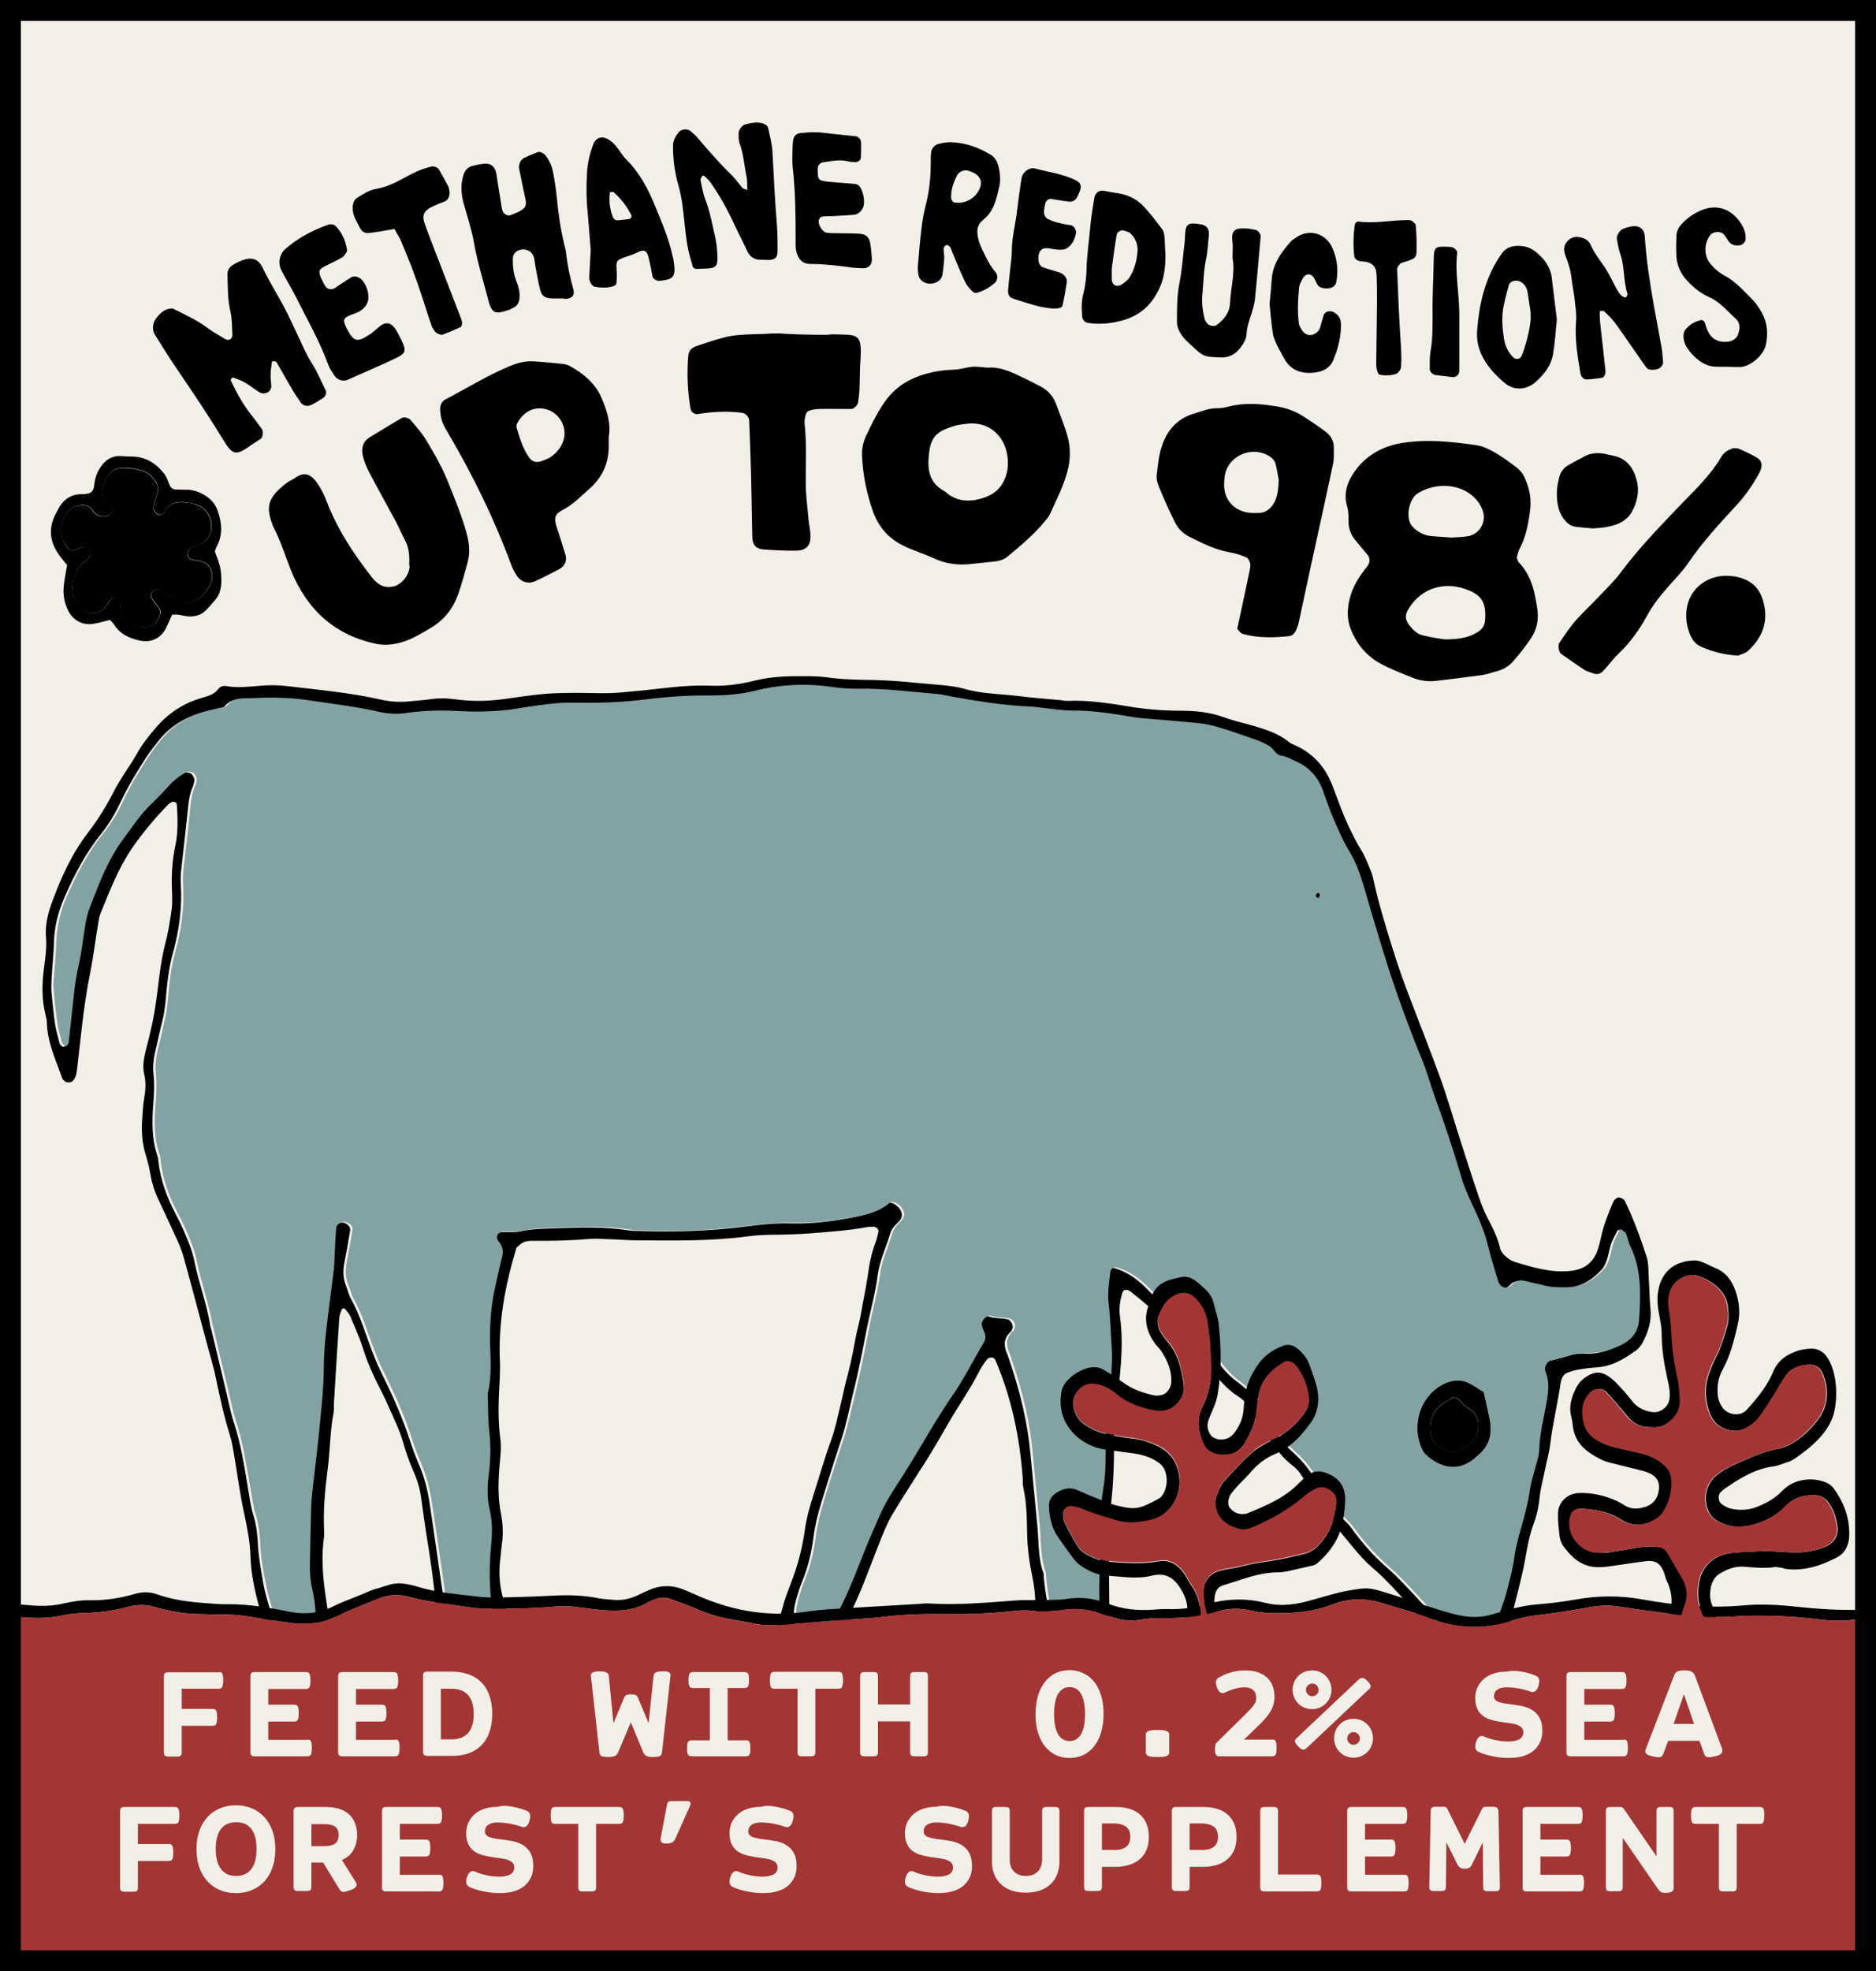 <svg version="1.1" id="Layer_1" xmlns="http://www.w3.org/2000/svg" xmlns:xlink="http://www.w3.org/1999/xlink" x="0" y="0" viewBox="0 0 800 840" xml:space="preserve"><rect x="0" y="0" width="800" height="840" fill="#333333" stroke="none"/><style>.st0{fill:#f1efe8}.st2{fill:#83a2a3}.st3{fill:#a33635}.st4{fill:#fff}</style><path class="st0" d="M795.498 4.4v831.1H4.398V4.4z"/><defs><path id="SVGID_1_" transform="rotate(90 400 419.999)" d="M-15.6 24.5h831.1v791.1H-15.6z"/></defs><clipPath id="SVGID_00000055673909704999326600000002969910149841847486_"><use xlink:href="#SVGID_1_" overflow="visible"/></clipPath><g clip-path="url(#SVGID_00000055673909704999326600000002969910149841847486_)"><path d="M174.5 240.6c.2-4.2-.2-7.3-1.7-10.2-1.5-2.8-2.7-5.7-4.2-8.5-3.8-7.1-7.8-14.1-11.5-21.3-1.1-2.1-2-4.5-2.5-6.9-.5-2.9.2-5.6 3-7.3 4.5-2.7 9-5.5 13.6-8.2 1-.6 3.1-.2 3.9.8 2 2.4 4.2 4.8 5.9 7.4 3.7 6 7.2 12 9.9 18.6 3 7.5 6.1 14.9 8.2 22.7 1.1 4.2 1.4 8.3.2 12.4-1.2 4.4-2.4 8.8-3.9 13.1-2.2 6.1-5.9 11-11.7 14.4-4.6 2.7-9 5.5-14.3 6.6-2.8.6-5.6.8-8.4.3-18.2-3.6-30.1-14.7-36.9-31.4-2.5-6.2-4.4-12.6-7.5-18.5-.2-.3-.3-.6-.4-1-3-7.9-1.9-11.7 6.2-17.9 1.1-.8 2.5-1.3 3.6-2.1 3.3-2.5 6.3-1.8 9 1.9 1.6 2.3 3 4.8 4 7.4 4.6 12.3 11.7 23.1 19.8 33.4 2.5 3.1 5.3 4.5 9.1 3.6 3.4-.8 6.5-4.7 6.8-8.5-.2-.3-.2-1-.2-.8zM259.6 186.3v4.3c-.1 7.1-2.9 12.9-8.1 17.6-3.7 3.2-7 6.8-11.5 9.1-3.4 1.7-3.8 3.5-2.7 7 1.3 4 2.6 8 3.8 12 .8 2.5-.2 4.9-2.5 6.2-3.4 1.8-6.9 3.6-10.4 5.2-3.1 1.4-6.4.2-8.1-2.8-.7-1.2-1.4-2.4-1.9-3.7-7.3-19.8-16.5-38.6-27.2-56.8-.9-1.5-1.8-3-2.4-4.7-.6-1.6-.8-3.4-.9-5.1-.1-1.9.7-3.6 2.3-4.4 9-4.7 17.7-10.1 27.2-14.1 3.3-1.4 6.7-2.3 10.2-2.1 4.2.2 8.4.7 12.6 1.1 1 .1 2.1.4 3 .9 6 3.3 11.1 7.6 13.7 14 2.2 5.2 3.9 10.6 2.9 16.3zm-39.3-5.1c0 .5-.1.8 0 1.1 1.3 4.3 2.6 8.7 5.2 12.5 1.3 1.9 3.1 2.6 5.5 1.7 1.3-.5 2.7-1 3.8-1.7 3-2.1 5.1-4.8 5.8-8.4.9-4.8-2.1-10-6.8-11.7-5-1.8-10.1 0-13.2 5.6-.2.3-.3.6-.3.9zM421.2 156.7c4.1-.4 8.1 1 12 2.8 3.5 1.6 7 3.3 10.4 5.1 3.2 1.7 5.6 4.3 6.8 7.7 1.7 4.6 3.6 9.2 4.9 13.9 1.3 4.8 1.2 9.7-.1 14.6-1.7 6.5-4.8 12.4-7.5 18.4-.6 1.2-1.6 2.3-2.5 3.4-4.5 5.4-9.9 9.9-15.3 14.4-1.6 1.4-3.6 2.1-5.8 2.3-3.2.3-6.3.7-9.5 1-5.7.7-11.2.1-16.5-2.4-4.5-2.1-9.2-3.4-13.6-5.7-6.3-3.3-10.3-8.4-12.5-15-2.5-7.3-4-14.9-4.4-22.6-.2-3.2.5-6.4 1.9-9.2 2.6-5.4 5.1-10.7 8.8-15.5 5.8-7.4 13.8-10.5 22.8-11.9 2.4-.4 4.9-.3 7.4-.6 2.1-.3 4.1-.9 6.2-1.1 2-.1 4.1.2 6.5.4zM396 195.2c-.5 6 1 11.1 6.7 14.1.3.2.6.4.8.6 3.7 3.2 8.2 4 12.8 3.1 7.6-1.6 11.5-5.1 13.1-11.8.2-1 .4-2.1.4-3.1.4-9.9-6.3-19.2-18.3-17.4-1.4.2-2.8.3-4.1.7-8.6 2.5-10.8 5.1-11.4 13.8zM332.2 142.1c3.1.2 5.5.3 8 .4 3.9.1 7.8.2 11.6.2 1.4 0 2.8-.3 4.2-.2 9.9.3 11.7-.6 10.9 11.3-.3 4.2-.2 8.4-.4 12.6-.1 1.7-.3 3.5-.6 5.2-.2 1.2-1.8 2.7-2.9 2.7-4.6 0-9.2-.1-13.8 0-1.4 0-2.8.3-4.1.7-.6.2-1.2.8-1.4 1.4-.4 1.3-.7 2.8-.6 4.1 1 8.8.4 17.5.5 26.3.1 4.9.8 9.8 1.2 14.7.2 2.1.7 4.2.8 6.3.3 4.8-1.8 7-6.9 6.9-4.2 0-8.5-.2-12.7-.5-3.5-.2-5.1-1.8-5.2-5.3-.2-8.8-.3-17.6-.5-26.3-.2-7.7-.5-15.4-.8-23.2-.1-1.8-1.5-3.3-3.3-3.5-6.4-.8-12.7-.4-19 .6-.8.1-2.4-.9-2.5-1.6-.1-.3-.2-.7-.3-1-1.2-7.3-1.5-14.7-.9-22.1.2-2.4 1.4-3.7 3.8-4.4 14.1-4.7 14.1-4.7 29-5.1 2.2-.2 4.3-.2 5.9-.2zM115.4 161c.1 1 .2 2.2.3 3.4.1 1.2-.8 2.5-1.7 2.9-1.2.5-2.5.5-3.5-.2-2.1-1.3-4-2.9-6.1-4.1-1.6-.9-3.3-1.5-5-2.1-.2-.1-.5.2-.7.4-.2.2-.4.6-.3.8 2.5 5.3 5.2 10.3 8.9 14.9 1.5 1.9 3 3.9 4.4 5.9.7 1 .4 3.6-.6 4.2-1.5 1-3.1 1.9-4.6 3-6.2 4.5-7.6 3.4-11.4-2.8-6.4-10.5-13.2-20.6-20.1-30.7-3.1-4.6-6-9.2-8.9-13.9-1.5-2.4-1-5.3.9-7.6 1.2-1.4 2.5-2.7 4.3-3.3.8-.2 2-.5 2.6-.2 4.9 2.5 10 4.7 14.5 8.1 2.4 1.8 5.2 3.3 7.8 4.9 1.4.8 3-.2 2.9-2.1-.2-3.3-.1-6.8-.9-10-1.2-5.1-1-10.3-1.2-15.5-.1-2.1 1.1-3.4 2.8-4.4 1-.6 2.2-1.1 3.3-1.6 3.8-1.4 6.9-1.2 9 3.3 2.6 5.5 5.9 10.7 8.8 16.1 2.3 4.3 4.3 8.8 6.4 13.2 1.8 3.9 3.5 7.8 5.8 11.4 2.3 3.6 3.9 7.6 5.8 11.4.5 1.1-.1 2.5-1.1 3.2-1.5 1-3.1 2-4.7 2.8-1.8 1-3.8.7-4.9-.9-1.6-2.3-3.1-4.6-4.4-6.9-2-3.4-3.9-6.9-5.9-10.3-.2-.3-1.1-.3-1.6-.4-.1 0-.4.4-.4.6-.1.6-.2 1.2-.2 1.8-.3 1.4-.3 2.9-.3 4.7zM239 127.2h-3.4c-3.3-.1-4.6-1-5.3-3.9-.8-3.3-1.4-6.6-2-9.9-.2-1.2-.3-2.4-.6-3.6-.7-3.1-4.4-4.5-7.3-2.7-1.1.7-1.7 1.8-1.7 3.1-.1 3.4.3 6.7 1.6 9.9.9 2.3 1.5 4.7 1.2 7.2-.2 1.6-.8 2.9-2.3 3.7-.8.4-1.6.9-2.5 1.2-5.2 1.6-6.9 1.9-8.5-4.4-2-8-4.6-15.8-6-24-1-5.7-2.8-11.2-4.4-16.8-1.2-4.2-1.5-8.4-.1-12.6.6-1.8 1.8-3.2 3.8-3.7 1.5-.4 3-.7 4.5-.9 3.3-.4 5.1 1.1 5.7 4.4.7 4.8 1.5 9.6 2.3 14.5 0 .3.1.6.2.9.4 1.5 2.1 2.6 3.5 2.1 1.1-.4 2.3-.9 3.4-1.4 3.1-1.6 3.6-2.7 2.9-5.8-.9-4.2-1.8-8.3-2.6-12.5-.4-1.8.6-4 2.1-4.7 1.9-.9 3.9-1.7 5.9-2.5.8-.3 2.6.6 3.2 1.4 1.7 2.2 2.8 4.7 3.3 7.5.7 3.6 1.2 7.2 1.6 10.9.6 6.7 1.6 13.3 3.2 19.9.2.9.5 1.8.6 2.7.6 5.5 1.7 10.8 3.2 16.1.7 2.5-.5 3.9-3.3 4.1-1.4-.3-2.6-.2-2.2-.2zM318.7 81c-.1-1.9 0-3.8-.3-5.5-1-4.8-1.3-9.7-3-14.4-.5-1.4-.4-3-.4-4.5 0-1.3 1.4-3.1 2.6-3.5 2.4-.7 4.8-1.2 7.3-.6 1.2.3 2.4.9 2.7 2.2.7 3.3 1.6 6.6 1.8 9.9.6 10.4 1 20.8 1.9 31.1.3 3.7.3 7.3.3 11 0 3.2-1.1 4.2-4.6 4.1-.6 0-1.2-.1-1.8-.1-3.1.2-5.3-.9-6.6-3.8-1.5-3.4-3.3-6.6-4.8-9.9-3.1-6.7-6.5-13.2-10.8-19.2-.7-1-1.6-1.8-2.5-2.7-.2-.2-.8-.3-.9-.2-.3.4-.6.9-.8 1.3-.1.3-.1.6 0 .9.6 2.7 1 5.5 2 8 1.8 4.6 2.7 9.4 3.8 14.2.5 2.1.9 4.2 1.1 6.3.8 9.4.3 8.7-8.9 9-.5 0-1.3-.5-1.4-1-.9-3.2-1.9-6.5-2.4-9.8-.9-5.7-1.3-11.5-2.1-17.3-.5-3.3-1.3-6.6-2.2-9.8-1.2-4.8-1.7-9.6-1.7-14.5 0-2.3 1-4.1 2.4-5.8 1.1-1.4 3.6-1.7 5-.6.9.8 1.9 1.6 2.7 2.5 4.8 5.6 9.6 11.2 14.9 16.3 1.7 1.7 3.1 3.8 4.7 5.6.5.4 1.2.4 2 .8zM147.9 107.3c-.5.6-1 1.8-2 2.4-2.4 1.4-4.9 2.5-7.4 3.8-2.6 1.3-2.8 2.2-1.5 5.2.5 1.1 1.1 2.2 1.7 3.2.8 1.4 2.6 1.8 4 .9 2.3-1.5 4.6-3.1 6.9-4.5 1.5-1 3.7-.3 4.9 1.2 1.8 2.2 2.7 4.8 2.6 7.6-.1 2.2-1.4 4-3.3 5.3-1 .7-2.2 1.1-3.3 1.5-4.3 1.5-4.6 2.3-2.5 6.4 3 5.6 4.4 5.7 10 2 1.5-1 2.8-2.4 4.3-3.5 2.8-2 4.8-.8 6.3 1.4 1 1.5 1.8 3.2 2.6 4.8 2.2 4.6 1.9 5.6-2.7 7.8-6.6 3.1-13.4 6-20.1 9-2 .9-4.5.2-5.7-1.6-1-1.5-2.1-3.1-2.7-4.7-3.8-10.4-9.3-19.9-14.2-29.7-1.8-3.5-3.9-6.9-5.7-10.4-1.7-3.1-1-7 1.5-9.2 5.3-4.7 11.6-8 18.2-10.4 1.2-.4 2.5-.3 3.4.6 2.6 2.7 4.1 6 4.7 9.7.2.1.1.4 0 1.2zM251.9 106.6c-.5-5.8-.8-10.9-1.3-16.1-.6-5.5-.6-11-.3-16.5.2-4.3 1.2-8.5 2.7-12.5 1.2-3.1 3.9-3.7 6.7-1.9 1.3.8 2.4 1.9 3.3 3.1 1.4 1.6 2.4 3.6 3.9 5.1 5.8 5.7 9.5 12.7 12.5 20.1 2.8 6.8 5.7 13.5 7.3 20.7.3 1.2.6 2.4.7 3.6.9 6.3-.8 6.9-6.2 7.5-1.1.1-2.7-.8-2.9-1.8-.5-2.4-.9-4.8-1.5-7.2-.8-3.7-1.6-4.9-5.5-2.9-1.4.7-2.9 1.1-4.3 1.6-4.4 1.6-4.3 1.6-4 6.7.1 1.5 0 3-.1 4.5-.1.5-.6 1.2-1.1 1.3-2.7.9-5.5.8-8.2.3-.7-.1-1.5-1.1-1.8-1.8-.4-.8-.6-1.7-.5-2.6.2-3.9.4-7.8.6-11.2zm8.2-24.7c-.5 3.6-.1 7.1 1.2 10.5.3.8 1 1.5 2 1.5 1.8-.2 3.6-.3 5.3-.6.3-.1.9-1.1.7-1.4-1.8-3.8-4.4-7.1-7.5-9.9-.2-.4-1-.1-1.7-.1zM349.2 56.4c4.8.5 10.3 1.1 15.8 1.7 1.1.1 2.2 1.4 2.2 2.6 0 2.1 0 4.3-.1 6.4 0 1.2-1.3 2.1-2.6 2-.9-.1-1.9-.1-2.7-.3-3.7-1-7.3-.1-11 .4-1.1.2-2.1 1.3-2.1 2.7 0 1.2 0 2.4.2 3.6.1.5.6 1.1 1.1 1.3.8.3 1.8.5 2.7.6 4 .4 8 .6 11.9 1 1.3.1 2.2 1.1 2.7 2.3.9 2 1.3 4.1 1.1 6.3-.1 2-2 4.3-4 4.5-3.1.3-6.1.4-9.2.6-1.5.1-3.1 0-4.6.2-.5.1-1.1.6-1.3 1.1-.8 1.9 1.3 5.6 3.3 5.8 1.5.2 3.1.2 4.6.2 3.1.1 6.2 0 9.2.2 3 .2 4.3 1.4 4.8 4.6.3 2.1.5 4.2.6 6.4 0 2.5-1.6 3.9-4.1 3.7-1.5-.1-3.1-.1-4.6-.3-5.8-.8-11.6-1.5-17.5-1.5-3.4 0-5.4-2.1-6.1-5.8-.3-1.5-.2-3.1-.2-4.6 0-10.1-.1-20.2-1.2-30.3-.4-3.6-.2-7.3 0-11 .2-3.3 1.7-4.2 4.8-4.2 1.9-.3 3.7-.2 6.3-.2zM168.2 97.6c-4.1.7-7.4 1.3-10.8 1.7-1.6.2-3-.4-3.8-2-1.3-2.7-3.2-5.2-3.2-8.5 0-1.9.4-3.7 2.2-4.7 2.4-1.4 4.6-3 7.4-3.5 4.3-.7 8.2-2.5 12-4.6 2.2-1.2 4.3-2.3 6.6-3.3 1.7-.7 3.5-1.2 5.2-1.7 1.1-.3 2.8.3 3.3 1.1 1.4 2.4 2.7 4.8 4 7.2.4.8.5 1.8.6 2.7.2 1.4-.7 3.3-1.9 3.8-2 .8-4 1.5-5.9 2.5-3.1 1.5-4 3.6-2.9 6.7.7 2 1.4 4 2.2 6 4.5 11.7 9 23.3 13.5 35 .2.6.4 1.2.3 1.8 0 .6-.2 1.4-.6 1.6-2.5 1.2-5 2.2-7.6 3.2-.8.3-2.7-.5-3.3-1.3-.5-.8-1.1-1.5-1.4-2.3-1.4-4-2.7-8.1-4-12.2-2.7-8.4-5.9-16.7-9.4-24.8-.7-1.3-1.5-2.6-2.5-4.4zM646.8 237.6c.3.8.4 1.6.8 2 5.5 5.6 6.9 12.8 8 20.1.6 4.3-.2 8.5-2.6 12.1-2.3 3.5-4.9 6.8-7.7 10-1.8 2.1-4.3 3.6-7.1 4.3-2.1.5-4 1.3-6.1 1.6-6.6.9-13.3 1.7-19.9 2.5-3.6.4-7.1-.2-10.4-1.6-4.6-1.9-9.2-3.6-13.5-6-6-3.4-10.2-8.7-12.5-15.1-1.7-4.7-1.2-9.7.4-14.5 1.5-4.4 4-8.1 6.9-11.7 1.2-1.5 1.2-3.5.1-4.8-1.8-2.2-3.6-4.3-5.4-6.5-1.6-2-2.5-4.2-2.7-6.7-.1-2.4.1-5-.6-7.3-2-6.9.8-12.4 5-17.4 4.8-5.5 11.1-8.6 18.3-9.8 10.6-1.7 21.1-.6 31.6.9 2.7.4 5.4 1.6 7.8 3 3.3 1.9 6.5 4.2 9.5 6.5 1.3 1 2.6 2.5 3.3 4 2 4.2 3 8.6 2.6 13.2-.7 6.3-1.8 12.5-4.9 18.1-.4 1.1-.6 2.2-.9 3.1zm-30.7 34.9c6.2 0 10.3-.8 14-3.1 2-1.2 3.1-2.9 3.2-5.1.6-7.7-1.6-11-8.8-13.4-9-3-18-.1-23.2 7.6-2.4 3.5-2.6 5.6.9 9.4 1.1 1.2 2.7 2.4 4.3 2.8 3.8 1 7.6 1.5 9.6 1.8zm2.7-43.4c1.9-.1 4.3-.2 6.8-.5 5.2-.7 8.5-6.1 6.7-11-1-2.7-2.6-4.9-4.9-6.7-6.7-5.3-16.5-4.7-22.9-.6-3.5 2.2-5.1 9.6-2.8 13.3.4.6.9 1.1 1.4 1.6 1.9 1.7 4.1 2.8 6.6 3.2 2.8.3 5.6.4 9.1.7zM527.6 268c1.8-8.4 3.6-16.6 5.3-24.8.2-1 .4-2.1.2-3.1-.2-.9-.8-2.2-1.5-2.5-2.3-1-4.7-1.8-7.1-2.2-6-1-11.4-3.7-16.8-6.4-3-1.4-5.3-3.6-6.7-6.5-2.5-5-4.8-10.2-6.9-15.3-.7-1.6-1-3.5-.8-5.1.5-4.2.9-8.5 2.3-12.4 2.3-6.6 6.7-11.5 13.8-13.5 3-.9 6-2.2 9.2-2.2 1.8 0 3.5-.2 5.2-.7 6.7-1.7 13.2-1.3 20-.2 4.7.7 8.9 2.2 12.7 4.8 2.9 1.9 5.9 3.9 8.7 6 2.4 1.8 3.7 4.2 3.6 7.3 0 2.1.1 4.3-.3 6.3-3.1 14.7-6.4 29.5-9.6 44.2l-5.1 23.7c-.2 1-.6 2-1 3-.6 1.3-1.5 2.5-3 2.7-6.7.7-13.4.9-20-1-.9-.3-1.5-1.4-2.2-2.1zm17.7-63.5c-.3-1.6-.7-4.3-1.4-7-.2-.9-1-1.9-1.8-2.5-7.5-5.7-19.1-.9-19.9 8.6-.1 1-.2 2.1-.2 3.1.1 5.7 3.3 10 8.9 11.5 2 .5 4.2.5 6.2.4 3-.2 5.1-2.1 6.5-4.8 1.2-2.6 1.6-5.3 1.7-9.3zM739 191c1 .1 1.8-.1 2.4.2 2.6 1.1 5.1 2.3 7.6 3.7 2.4 1.3 2.8 3.6 1.4 6.3-2.6 5-5.8 9.6-9.6 13.8-7.4 8-14.8 16-21 25.1-2.4 3.5-5.4 6.5-8.2 9.7-3.5 3.9-6.8 8.1-9.3 12.7-3.2 5.9-7.1 11.3-12 16-2.3 2.2-4.2 4.8-6.3 7.1-1.7 1.9-3 2.1-5.6 1-1-.4-2.1-.6-2.9-1.2-3.2-2.1-6.4-4.4-9.6-6.6-1.2-.8-1.7-3.7-.9-4.9 2.2-3.2 4.3-6.4 6.8-9.3 3-3.4 6.4-6.5 9.5-9.8 3.4-3.6 7-7 9.9-10.9 7.8-10.5 16.9-19.8 25.9-29.2 6.1-6.3 12.5-12.4 17-20.1.5-.9 1.3-1.7 2.2-2.3.9-.6 2-.9 2.7-1.3zM741.2 279.4c-5.9-.3-11-1.7-15.8-3.8-2.4-1-3.9-3.1-4.8-5.4-1.3-3.3-1.8-6.7-1.4-10.2 1.2-10.1 9.9-14.6 16.5-14.6 1.7 0 3.5.1 5.2.5 5.5 1.3 9.2 4.2 10.9 10 2.6 8.8-.1 15.7-6.5 21.6-1.2 1-3 1.4-4.1 1.9zM679.3 225.2c-2.5-.2-5-.4-7.4-.7-2.3-.3-3.8-1.7-5.1-3.4-2.4-3.3-2.9-7.1-2.9-11 0-2.1.4-4.2.9-6.2.5-2.5 1.9-4.5 4.2-5.8 2.1-1.2 4.3-2.3 6.5-3.5 2.9-1.6 6-1.8 9.2-1.1 1 .2 2 .5 3.1.7 6 1.1 8.9 5.4 10.2 10.7 1.2 4.6.1 9.2-2.1 13.2-1.9 3.5-5.5 5.4-9.4 6.2-2.3.6-4.8.7-7.2.9zM682.3 132.5c-.3 2.7.1 5.4.4 8.1.7 5.8 1.3 11.5 1.9 17.3.1.6 0 1.3-.2 1.8s-.7 1.3-1.1 1.3c-2.1.3-4.2.6-6.4.7-1.6.1-2.7-1-3-2.9-1.2-7.2-2.4-14.4-1.8-21.9.3-3.3-.4-6.7-.7-10-.3-2.4-.8-4.8-1.1-7.3-.3-3.1-1-6-2.1-8.9-.4-1.1-.9-2.3-1.1-3.5-.7-3.4 2.5-6.7 6-6.2 2.2.3 4.2 1.1 5.2 3.3 1.5 3.4 3.7 6.3 5.8 9.3 1.9 2.7 3.3 5.9 4.9 8.8.9 1.6 1.6 3.3 3.4 4.2.3.1.6.2.9.1.2-.1.4-.3.5-.6.1-.3.3-.6.2-.9-1.8-5.6-1.1-11.6-3.1-17.1-.7-2-1-4.1-1.4-6.2-.3-1.5 1.3-3.9 2.7-4.4 1.1-.4 2.3-.8 3.5-1 3.2-.6 5.5 1 5.7 4.2.6 9.8 2.1 19.4 3.8 29.1l3.3 18c.4 2.1.5 4.2.7 6.4.1 1.1-.8 2.4-1.9 2.9-1.9.8-4.3.7-5.2-.4-1.5-2-2.8-4-4.2-6-3.2-4.5-6.2-9.1-9.5-13.5-1.3-1.7-2.9-3.1-4.4-4.6-.2-.1-1 0-1.7-.1zM402.7 109.8c-.2 2.3-.4 4.8-.8 7.2-.3 2.3-2.7 4-5.4 3.9-2.3 0-4.4-1.5-4.8-3.6-.2-1.2-.4-2.4-.3-3.6.5-6.1 1-12.2 1.8-18.2.4-3 1-6 1.8-9 1.4-5.7 1.9-11.4 1.9-17.2 0-1.5 0-3.1.2-4.6.3-1.6 1.4-2.8 2.9-3.3 1.8-.5 3.6-.8 5.4-.8 6.3.2 12 2.2 17.3 5.5 1.6 1 2.5 2.7 3 4.5.8 3 1.1 6.1.4 9.1-1.2 5-2.2 10.2-6.6 13.8-.7.6-1.4 1.2-1.9 2-.4.8-.8 1.7-.8 2.5-.1 2.5.5 4.8 1.5 7.1 1.8 3.9 3.5 7.8 6.4 11.1.9 1 .7 3.3-.3 4.2-2.3 2.1-4.9 3.6-7.9 4.4-.5.1-1.3-.1-1.7-.5-1.1-1.1-2.2-2.2-2.9-3.5-1.5-3-2.8-6.1-4.1-9.2-.8-2-1.6-4-2.4-5.9-.4-1-1.7-1.6-2.2-1.1-.4.4-.8.9-.8 1.4 0 1.3.2 2.5.3 3.8zm2.9-26.5c0 .6-.1 1.2.2 1.8.2.5.7 1.2 1.2 1.2 5.1.8 9.9-2.3 11.2-7.2.5-2-.4-3.6-1.9-4.8-.9-.7-2.1-1.1-3.3-1.5-1.8-.6-4 .3-4.8 1.8-1.4 2.7-2.5 5.6-2.6 8.7zM497 108.6c0 4.6-.4 9.1-2.2 13.4-3.1 7.2-7.9 12.1-15.6 14.4-5.1 1.5-10.2 2-15.4 1.2-1.1-.1-2.2-1.4-2.3-2.5-.3-3.4-.4-6.7.5-10 1-3.9 1.3-7.8 1.4-11.8 0-1.8.3-3.7.4-5.5.5-4.9 1-9.7 1.5-14.6.4-3 .9-6 1.4-9 .4-2.1 2-3.2 4-2.9 2.1.4 4.2.8 6.3 1.1 3.7.6 7.2 2.2 9.8 4.7 3.3 3.2 6 6.9 8.8 10.6.7.9.9 2.3 1 3.5.2 2.5.2 5 .4 7.4zm-22.9 5.8v4.5c0 2.6 2.1 3.7 4.3 2.3 1.2-.8 2.5-1.8 3.3-3 2.1-3.4 3.1-7.2 3.4-11.2.2-2.9-.9-5.4-2.9-7.4-.8-.8-2.1-1.1-3.2-1.4-1-.3-2.7.9-2.8 1.8-.9 5.3-1.6 10.7-2.1 14.4zM736.1 156.3h-3.7c-4 .1-7.1-1.7-9.8-4.3-2.4-2.4-4.6-5-4.7-8.6 0-.9.1-1.9.6-2.6 1.7-2.3 4-3.7 6.8-4.4.4-.1 1.3.3 1.5.7.5 1.1.7 2.3 1.2 3.4 1.4 3.5 4.1 5.3 7.9 5.2 2.5 0 4.5-1.2 5.2-3 1-2.5 1-5.2-.9-6.9-3.7-3.2-6.7-7.2-11.4-9.2-3.4-1.5-6.3-3.8-8.9-6.5-2.9-3-4.7-6.5-5-10.6-.2-3-.1-6.1 0-9.2.1-1.9 1-3.5 2.3-4.9 2.5-2.7 5.6-4.8 9.1-6.1 5.3-1.9 10.5-.7 14.3 3.6 2.3 2.6 4 5.4 3.8 9.1-.1 1.1-1.2 2.3-2.3 2.5-1.9.3-3.7.1-4.9-1.6-.7-1-1.3-2.1-2.1-3-1.3-1.5-4.5-1.3-5.8.3-2.7 3.5-2.7 8.8-.1 12 1.8 2.2 3.8 4 6.3 5.3 4.7 2.5 8.1 6.5 11.8 10.2 1.5 1.5 2.7 3.3 3.8 5.2 2.6 4.4 3 9.3 1.9 14.2-1 4.2-6.1 8.8-10.5 9.3-2.1.1-4.3-.1-6.4-.1zM663.9 136.1c-.5 5-.8 9.9-1.6 14.7-.8 5-3.9 8.9-7.7 12.2-3.7 3.2-9 3.5-12.7.4-3.8-3.1-7.2-6.7-9.5-11-1.9-3.5-2.8-7.4-2.5-11.5.9-11.7 3.5-22.9 10.4-32.7 1.5-2.2 3.6-3.2 6.2-3.4 3.2-.2 6.1.6 8.6 2.7 3.4 2.8 6 6.1 6.6 10.6.7 6 1.5 12 2.2 18zm-11.2-3.2c-.4-2.3-.8-5.6-1.4-8.9-.3-1.5-1.2-2.8-2.5-3.7-1.8-1.3-4.9-.7-5.4 1.3-1 3.8-2.2 7.7-2.6 11.6-.4 3.6 0 7.3.5 10.9.4 3 1.7 5.8 3.9 8.1 1.1 1.2 3.1 1 3.7-.6 1.9-4.8 3.2-9.9 3.8-15 .1-.8 0-1.7 0-3.7zM525.6 110.1c0-3.2.2-5 0-6.8-.8-5.6 1.4-6.2 6.3-5.9 1.2.1 2.4.4 3.6.6 1 .2 2.1 1.7 2.1 2.7-.8 8.8-1.5 17.6-2.4 26.4-.2 2.4-1 4.8-1.7 7.1-.8 2.6-1.8 5.2-1.9 8-.1 2.2-1.2 4.1-2.5 5.8-2.1 2.9-4.9 4.5-8.6 4.3-7.2-.2-7.2-.2-12.9-5.5-1.1-1.1-2.3-2.1-3.2-3.3-1.5-2-2.6-4.1-2.5-6.7 0-5.5 0-10.9 1.1-16.4 1.1-5.4 1.4-10.9 2.1-16.3.2-1.8.2-3.7.4-5.5.3-2.8 1.4-3.6 4.3-3.3.9.1 1.8.2 2.7.4 2 .4 3.1 1.8 3 3.9v.9c-.4 3.3-.5 6.7-1.2 10-1.1 5.1-1.1 10.3-1.6 15.5-.3 3.4.2 6.7 1 10 .1.6.6 1 .9 1.6.7 1.2 3 1.7 4.1 1 3.1-2.2 5.5-5.1 5.8-9 .3-6.8 2.3-13.7 1.1-19.5zM541.4 129.5c.4-4.2.7-7.3.9-10.3.4-6.5 3.9-11.5 8-16.1.8-.9 1.9-1.5 2.9-2.2 5.4-3.4 12-1.4 14.8 4.4 2.3 4.9 2.8 10 1.8 15.2-.1.5-.6 1.1-1 1.5-1.5 1.4-5.6 1.2-6.8-.4-.7-1-1.1-2.2-1.7-3.2-1.4-2.2-3.7-1.9-4.9.5-.5 1.1-1.2 2.2-1.4 3.4-.5 5.2-.8 10.4-.1 15.6.1.9.6 1.7 1.1 2.5.8 1.3 2 2.4 3.7 2.4 1.7 0 3.7-1.5 4.2-3 .5-1.8.9-3.5 1.5-5.3.5-1.8 2.8-2.4 4.6-1.3 1.7 1 2.7 2.5 2.8 4.5.2 4.3-.7 8.5-2 12.6-.2.6-.5 1.1-.7 1.7-1.4 4.9-5 6.6-9.7 6.9-5.5.3-9.6-1.7-12.1-6.7-1-1.9-2.1-3.7-3-5.7-.6-1.4-1.3-2.8-1.5-4.3-.7-4.7-1.1-9.3-1.4-12.7zM448.8 106.1l-1.8-.3c-2.9-.3-4.3 1.3-4.2 4.6.1 1.6.5 3 2.2 3.6 2.3.8 4.7 1.4 7 2.2 1.8.6 3.2 2.4 2.9 4.2-.5 3.3-1.1 6.6-1.8 9.9-.1.4-.9.9-1.4 1-.9.2-1.8.2-2.7.2-5.9-.4-11.3-2.5-16.9-4.2-1.6-.5-2.4-1.8-2.2-3.6.2-3 .6-6.1.9-9.1.3-2.7.7-5.5.7-8.2 0-3.4.6-6.6 1.2-10 1-5.4 1.5-10.9 2.3-16.3.2-1.5.4-3 .7-4.5.5-2.3 3.3-4.4 5.6-3.8 5.9 1.6 12.1 2.3 17.6 5.1 1.9 1 2.4 2.4 1.6 4.5-.4.8-.7 1.7-1.1 2.5-.8 1.6-2.1 2.2-3.8 2-2.4-.3-4.9-.7-7.3-1.1-1.1-.2-2.3.7-2.6 2.1-.2 1.2-.5 2.4-.5 3.6 0 1.2.6 2.3 1.8 2.9 3.1 1.5 6.4 2.1 9.7 2.6 1.4.2 2.4 2.2 2.1 3.6-.4 1.8-1 3.5-2.3 4.9-1.1 1.2-2.4 2-4 1.9-1.3.1-2.5-.1-3.7-.3zM588 159.6c-1.3-1.9-1.1-4.1-1.1-6.2l.3-24.7c0-4 0-7.9-.2-11.9-.1-2.5-1.3-4.9-5.2-5.3-.6-.1-1.2-.1-1.8-.2-1.4-.2-2.4-1.2-2.5-2.2-.5-4.5-.4-9.1.3-13.6.1-.4.9-1.1 1.3-1.1 7.1 1 14.1-.6 21.1-.6.6 0 1.3 0 1.8.3.7.5 1.7 1.2 1.7 1.8.3 3 .4 6.1.4 9.1 0 5 0 5-5.3 6.7-.6.2-1.3.3-1.7.7-.6.6-1.3 1.5-1.3 2.3.4 10.4.8 20.7 1.5 31.1.2 3.4.4 6.7.2 10 0 .6-.1 1.3-.4 1.8-.5.7-1.1 1.6-1.9 1.8-2.3.7-4.7.8-7.2.2zM622.3 133.2V158c0 1.7-1.4 2.9-3 2.7-2.4-.3-4.9-.6-7.3-.9-1.1-.2-2.3-1.4-2.3-2.5 0-2.4-.1-4.9.3-7.3 1-5.5.9-10.9.9-16.4-.1-7.6.4-15.3.5-22.9 0-5.9.9-5.7 6.6-5.5.3 0 .6.1.9.1 1.1.1 2.6 1.5 2.5 2.4-1 8.5.8 17 .9 25.5zM91.6 235c2.4 6.1 2.7 7.7 2.8 12.3 0 3.2-.6 6.2-2.9 8.7-1.2 1.4-2.4 2.8-3.7 4.1-2 2-4.4 2.7-7.2 2.6-2.3-.1-4.6-1.1-7.2-.7-.9 1.9-1.7 3.9-2.6 5.7-2.3 4.4-6.3 6.3-11.2 5.3-4.5-1-8.5-2.8-11-6.9-.4-.6-1-1.2-1.7-1.9-2.2.5-4.5 1.2-6.7 1.6-4.7.9-8.9-1.2-11.1-5.5-1.7-3.4-2.3-6.9-1.9-10.7.3-2.8.9-5.6 1.4-8.8-.5-.6-1.2-1.4-1.8-2.2-.8-1-1.6-2-2.3-3.1-3.4-5.3-3.7-10.8-.8-16.4.4-.7.7-1.4 1.1-2.1 2.1-4 5.3-6.4 10.1-6.4 1 0 2.1-.1 3.1-.4.7-.2 1.4-.8 1.7-1.5.4-.9.5-2 .6-3 .3-2.1 1-4.1 2.1-5.9 2.2-3.6 5.2-5.8 9.7-5.4 1.6.2 3.2.1 4.7.2 5.7.2 10 3.1 13.3 7.4 1.1 1.4 1.6 3.3 2.3 4.9.5 1 1.3 1.6 2.4 1.7 1.6.1 3.2.1 4.7.1 3 0 5.7 1 8.2 2.6 2.5 1.6 4.3 3.8 5.2 6.6 1.7 4.9 2.1 9.7-.2 14.5-.5.8-.8 1.8-1.1 2.6zm-60.4-.2 4.2-1.8c1.2-.5 2.7.5 3 1.8.2 1.1.1 2.1-.5 3-.3.4-.7.9-1.1 1.1-3.5 2.1-4.8 5.4-5.6 9.1-.7 3.2-.1 6.4 1.6 9.1 2.8 4.7 8.7 6 12.5 1.2.8-1 1.4-2.2 2.3-3.2.5-.5 1.3-.7 2.1-.8.6-.1 1.5.7 1.5 1.5.1 1.6.1 3.1.4 4.7.6 3.8 2.9 6.1 6.7 6.6 1.6.2 3.1.2 4.7.1 1.7-.1 3-1 3.9-2.4.5-.9 1-1.8 1.3-2.8.4-1 .3-2.1-.4-3-1-1.5-2.3-2.9-3.2-4.4-.3-.5-.1-1.5.2-2.2.4-.8 2-1.3 2.8-1 .7.3 1.4.7 2.1 1 1.9.9 3.7 1.9 5.7 2.8 1.2.5 2.5 1 3.7 1.3 1.9.5 3.8 0 5.3-1.1 2.6-1.9 4.6-4.3 5.7-7.4.3-.7.3-1.5.4-2.3.2-3.1-1.6-5.7-4.6-6.5-1.5-.4-3.1-.4-4.6-.9-.6-.2-1.1-1.1-1.2-1.8-.3-1.4.4-2.6 1.6-3.3 1.1-.6 2.5-.8 3.7-1.3 1.8-.7 3-2 3.9-3.7 2.4-4.7 0-11.7-5.9-13.3-1.3-.3-2.6-.6-3.9-.8-3.9-.4-7.5 0-9.4 4.1-.1.2-.4.4-.5.6-.9.9-2.6.6-3.4-.6-.6-.9-.8-2-.5-3 .5-2 1.3-4 1.7-6 .2-1 0-2.2-.4-3-1.4-2.6-3.3-4.7-6.3-5.6-3.1-.9-6.2-1.5-9.4-1.1-2.2.2-4 1.3-5.2 3.2-1.8 3-2.9 6.2-2.6 9.7.1 1 .6 2 1.7 2.4.5.2 1 .2 1.5.5 1.5.8 1.5 2.7.2 3.9-1.6 1.5-4.7.9-5.9-.1-.8-.7-1.4-1.5-2.1-2.3-1.4-1.6-3.1-1.8-5-1.5-2.2.4-4 1.4-5.2 3.2-.9 1.3-1.6 2.7-2.2 4.1-.8 2-.9 4.2 0 6.1.8 2.5 1.6 5.1 4.7 6.1z"/><path d="M31.2 234.8c-3-1-3.8-3.6-4.8-6-.8-2-.8-4.1 0-6.1.6-1.4 1.3-2.9 2.2-4.1 1.2-1.8 3-2.9 5.2-3.2 1.9-.3 3.7-.1 5 1.5.7.8 1.3 1.7 2.1 2.3 1.2 1 4.3 1.6 5.9.1 1.3-1.2 1.3-3.1-.2-3.9-.5-.2-1-.3-1.5-.5-1.1-.4-1.6-1.4-1.7-2.4-.3-3.5.8-6.7 2.6-9.7 1.2-1.9 3-3 5.2-3.2 3.2-.3 6.3.2 9.4 1.1 3 .9 4.9 3 6.3 5.6.5.9.6 2.1.4 3-.4 2-1.2 4-1.7 6-.3 1-.1 2 .5 3 .8 1.2 2.5 1.5 3.4.6.2-.2.4-.3.5-.6 1.9-4.1 5.5-4.5 9.4-4.1 1.3.1 2.6.4 3.9.8 5.8 1.5 8.3 8.6 5.9 13.3-.9 1.7-2.1 3-3.9 3.7-1.2.5-2.6.7-3.7 1.3-1.2.7-1.9 1.9-1.6 3.3.1.7.7 1.6 1.2 1.8 1.5.5 3.1.5 4.6.9 2.9.7 4.8 3.4 4.6 6.5-.1.8-.1 1.6-.4 2.3-1.1 3-3.1 5.5-5.7 7.4-1.5 1.1-3.4 1.6-5.3 1.1-1.3-.3-2.5-.7-3.7-1.3-1.9-.9-3.8-1.9-5.7-2.8-.7-.3-1.4-.7-2.1-1-.8-.3-2.4.1-2.8 1-.3.7-.5 1.7-.2 2.2.9 1.6 2.2 2.9 3.2 4.4.6.9.7 2 .4 3-.4 1-.8 1.9-1.3 2.8-.9 1.4-2.2 2.3-3.9 2.4-1.6.1-3.2.1-4.7-.1-3.8-.5-6.1-2.7-6.7-6.6-.3-1.5-.2-3.1-.4-4.7-.1-.8-.9-1.6-1.5-1.5-.7.1-1.6.3-2.1.8-.9.9-1.5 2.1-2.3 3.2-3.8 4.7-9.7 3.5-12.5-1.2-1.6-2.7-2.2-5.9-1.6-9.1.8-3.7 2.1-7 5.6-9.1.4-.3.8-.7 1.1-1.1.7-.9.8-1.9.5-3-.3-1.3-1.8-2.3-3-1.8-1.3.4-2.8 1.1-4.1 1.7zM448.4 706.2c-2.3-2.7-4.3-5-6.2-7.1-.3-6.3-.4-12.4-.8-18.5-.2-2.7-.5-5.5-1.1-8.2-1.3-6.3-2.2-12.6-2.3-19.1-.1-6.4-.2-12.9-1.6-19.2-.3-1.5-.2-3-.3-4.6-1.3-17.2-4.8-33.9-11.6-49.8-.6-1.5-2.7-1.6-3.7-.2-.5.7-1.1 1.4-1.6 2.2-.8 1.3-1.6 2.6-2.3 4-3.1 6-6.9 11.6-10.4 17.3-2.5 4.2-4.9 8.5-7.4 12.7-1.1 1.8-2.2 3.7-3.3 5.5-5.1 8-10.3 16-15.2 24.1-2.3 3.9-4 8.2-5.7 12.5-3.7 9.4-7.1 18.9-11.4 28-1.7 3.6-2.7 7.5-3.6 11.3-.5 2.2-2.7 3.9-4.8 3.5-5.5-.9-11-.8-16.6 0-.6.1-1.2 0-1.8 0-3.2-.1-6-3.2-5.4-6.1.9-3.9 1.9-7.7 3-11.5.8-2.6 1.8-5.2 2.8-7.8 2.9-7.4 5-15.1 6.1-23 .7-5.2 2.1-10.2 3.7-15.1 2.5-7.9 4.8-15.8 7.6-23.6 1.6-4.3 2.5-8.8 3.6-13.3 1-3.9 1.7-7.8 2.7-11.6 1.5-5.6 2.8-11.3 3.8-17 .7-4.2 2-8.3 2.7-12.6.8-4.8 1.9-9.6 2.6-14.4.7-5.1 1.6-10.3 3.5-15.2.6-1.4.8-2.9 1.2-4.4.3-1.1-1-2.3-2.3-2.2-.9.1-1.9 0-2.7.2-7 1.3-14 1.8-21.1 2.4-5.5.5-11.1.7-16.6.8-4.3 0-8.7.1-12.9.7-15.6 2.1-31.4 1.8-47.1 1.7-4.3 0-8.6-.4-12.9-.5-2.5-.1-4.9-.3-7.4-.1-8.3.7-16.6.9-24.9.8-1.2 0-2.5.2-3.6.7-1.1.5-1.9 1.4-2.8 2.2-.2.2-.2.6-.3.9-4.7 15.6-7.6 31.5-6.8 47.9.1 2.4 0 4.9-.1 7.3-.5 8.6-.9 17.1.3 25.7.4 3 .1 6.1-.2 9.1-.7 7.6-1.1 15.2.5 22.9.8 4.2.9 8.5.3 12.8-.3 2.1-.4 4.3-.7 6.4-.8 6.5-.1 12.8 2 19 .5 1.4.9 3 .8 4.4-.1 2.8.3 5.5 1 8.1.5 2-1.4 4.3-3.5 4.6-.9.1-1.8.2-2.8.3-5.5.2-11.1.4-16.9.5-.8.9-1.9 2-2.9 3.1-.6.6-2.8 0-3.2-.9-.3-.8-.8-1.7-.8-2.6-.5-15.9-2.6-31.7-5.2-47.4-.8-5.1-1.5-10.3-2.2-15.4-.5-4-1.7-7.8-3.3-11.4-1.9-4.2-3.3-8.5-4.6-13-1.2-4.1-3.1-8-4.8-11.9-1.5-3.4-3-6.7-4.7-10-2.9-5.7-5.6-11.5-7.5-17.7-1.5-4.7-3.5-9.1-5.4-13.6-.5-1.1-1.4-2-2.1-2.9-.2-.2-.6-.4-.8-.3-.3 0-.6.3-.7.5-.4 1.1-.9 2.3-1 3.4-.8 12.2-1.6 24.4-2.3 36.6-.1 1.2.1 2.5-.1 3.7-1.6 8.1-1.5 16.4-2.6 24.6-1.1 8.5-1.9 17-1.5 25.6 0 1.2.1 2.5-.1 3.7-1.4 10.1 0 20.1 1.6 30.1.2 1.2.3 2.4.3 3.6 0 3.4.6 6.6 2 9.8 1.2 2.6 0 4.4-2.8 5.8-2 .9-3.9 1.8-6.2 1.8-4.3-.1-8.6-.1-12.9-.4-1.5-.1-3-.7-4.4-1.3-1.8-.8-3.2-2.2-3-4.2.6-5.3-.6-10.3-2-15.3-2-7.4-3.7-14.8-3.9-22.6-.2-6.1-1.4-12.1-2.7-18.1-1.8-8.1-2.8-16.3-4.2-24.4-.5-3-1-6.1-1.9-9-2.5-7.9-4.2-15.9-5.9-24-.8-4.2-2.1-8.3-3.2-12.4-3.5-13-6.9-26-10.5-39-.6-2.3-1.5-4.6-2.5-6.9-2.8-6.1-5.6-12.2-8.5-18.3-1.4-3.1-2.5-6.2-3.1-9.6-.5-3-1.2-6-2.1-8.9-1.7-5.4-2-10.8-1.5-16.3.2-2.7.3-5.5.8-8.2.6-3.4.8-6.7 0-10-.8-3.4-.2-6.7.6-10s1.7-6.5 2.4-9.8c1.7-7.2 2.5-14.5 3.4-21.7.6-4.8 1.4-9.7 2.6-14.4 1.3-4.8 2-9.6 2.7-14.4.4-3 .2-6.1.1-9.2-.2-6.1.2-12.2 1.5-18.2 1.2-5.7 1-11.6.6-17.4 0-.8-1.5-1.4-2.1-1-.5.3-1.1.6-1.5 1-5.6 5.7-10.7 11.8-15.3 18.4-6 8.7-9.7 18.4-13.6 28-.5 1.1-.7 2.4-.9 3.6-1.3 7.5-2.2 15.1-3.7 22.6-2.7 13.5-3.9 27.3-5.5 40.9-.2 1.6-.6 3-1.6 4.2-.9 1.1-3.3 1.1-4-.1-.2-.3-.5-.4-.6-.7-2.7-7.8-6.4-15.3-6.6-23.7 0-1.2-.3-2.4-.6-3.6-1.7-6.6-1.5-13.4-.6-20.1.5-3.9 1.1-7.8.9-11.9-.6-5.4.5-10.4 2.3-15.4 3.9-10.7 8.5-21 15.5-30.1 4.3-5.6 8-11.6 11.2-17.9 1.2-2.4 2.8-4.8 4.2-7.1 1.8-2.9 3.8-5.6 5.4-8.5 2.2-4.1 5.1-7.7 8.1-11.2 5.3-6.2 11.9-10.6 19.8-12.8 2.7-.8 5.3-1.5 7-3.9.8-1 2.1-1.3 3.4-1.1 4.6.8 9.2.3 13.8-.1 4-.4 8-.4 12 .1 13.5 1.6 27 2.8 40.2 5.8 3.9.9 7.9 1.1 11.9.7 2.8-.3 5.5-.4 8.3-.8 3.7-.6 7.4-.6 11.1-.1 7.1 1 14.1.9 21.2-.1 5.8-.8 11.6-1.7 17.4-2.2 4.9-.4 9.8-.4 14.8-.4 4.3 0 8.6.2 12.9.1 3.4-.1 6.7-.5 10.1-.8 10.7-.9 21.4-2.8 32.2-2.4 6.5.3 12.9-.5 19.2-2.1 7.5-1.9 15.3-2 23-1.9 2.5 0 4.9.1 7.4.4 6.7 1 13.5 1.1 20.3 1.2 9.9.2 19.7 1.4 29.5 2.2 3.1.3 6.2.7 9.1 1.5 7.5 2.2 15.2 2.2 22.9 3.1 6.1.8 12.3 1.2 18.4 1.8.9.1 1.8.3 2.8.3 9.3-.4 18.4 1.1 27.6 2.6 7 1.1 14.1 1.6 21.2 1.6 6.2 0 12.2.7 18.1 2.8 4 1.5 8.3 2.4 12.4 3.6 5.3 1.6 10.6 3.2 15.1 6.8.9.8 2.1 1.2 3.2 1.7 7 3.3 11.9 8.5 14.9 15.6 1.2 2.8 2.2 5.7 3.3 8.6 2.7 7.2 5.8 14.1 9.8 20.7 1.6 2.6 2.6 5.5 3.8 8.3.6 1.4 1 2.9 1.3 4.4 2 9.3 4.8 18.3 7.6 27.4 2.5 8.2 5.4 16.3 8.5 24.3 4.2 10.9 8.4 21.7 12.4 32.6 2.7 7.5 4.9 15.1 7.3 22.7 3 9.3 5.9 18.6 9.1 27.9 1 2.9 2.1 5.8 3.5 8.5 2.3 4.3 4.5 8.7 5.6 13.5.3 1.1 1.2 2.2 2 2.9 1.1 1 2.4 2 3.8 2.5 8 2.4 15.9 4.9 24.4 3.9 5.4-.6 9.2-3.3 11.1-8.4.7-2 1.3-4.1 1.7-6.2 1.1-5.1 3.1-9.9 5.1-14.7.5-1.1 1.8-2.2 2.8-1.9.8.2 1.9.7 2.2 1.4 3.7 7.7 6.7 15.8 9.3 23.9.9 2.9.7 6.1.9 9.1.3 4.3.3 8.6.7 12.8.6 5.4-1 10.3-3.5 14.9-.6 1-1.4 2.1-2.3 2.8-5 3.6-10.2 6.9-16.6 7.4-2.8.2-5.5.5-8.3 1-1.5.2-3 .7-4.4 1.2-1.5.6-2.5 1.7-2.9 3.3-.1.6-.3 1.2-.4 1.8-1.2 8.5-3.3 16.8-4.3 25.3-.5 3.9-1.6 7.8-2.4 11.7-.7 3.6-1.7 7.2-2.1 10.8-.4 4-1.2 7.9-2.6 11.6-2.6 6.9-3.2 14.3-4.9 21.4-1.1 4.8-2.3 9.5-3.5 14.2-.8 3.3-1.5 6.6-2.4 9.8-.5 1.8-.9 3.6-1.6 5.2-2.6 6.1-2.6 6-9.3 7-1.2.2-2.4.6-3.6.6-4.1.1-8.1-.5-11-3.7-3.3-3.6-6.6-7.3-9.7-11-2.2-2.6-4-5.4-6.3-7.9-5.3-5.9-10.6-11.9-16.7-17.1-2.8-2.4-5.3-5.2-7.6-8-5.5-6.6-10.9-13.2-16.1-20.1-2-2.7-3.5-5.8-5-8.8-1.3-2.5-2.9-4.8-5.1-6.4-6-4.6-9.6-11-13.7-17.1-1.4-2-2.5-4.2-3.8-6.3-1.5-2.4-3.2-4.5-5.6-6-5-3.2-8.8-7.7-12.2-12.4-2.8-3.8-5.8-7.1-9.5-10-3.2-2.5-5.9-5.3-8.6-8.3-4.7-5.2-10.2-9.7-15.7-14.1-.5-.4-1.1-.6-1.7-.7-.5 0-1.4.2-1.5.6-1.3 3.5-1.8 7.2-1.3 10.8 1.8 13.2-.1 26.3-1.7 39.3-.4 3.4-.8 6.7-.8 10 0 10.7-.1 21.4-1.5 32.1-.3 2.4-.3 4.9-.4 7.3-.1 6.1-.3 12.2-.3 18.4 0 3.4.1 6.7.1 10.1 0 4 .2 8-.2 11.9-.4 4-1 7.8.2 11.8.4 1.5-1.3 3.8-2.9 4.2-.9.2-1.8.5-2.7.6-6.2 0-12.3.3-19-.6zm-256.2-15.4c2.2 1.3 3.8 2.3 5.4 3.2 1.9 1.1 4 1.4 6.2 1.4 3.1 0 4.8-1.4 4.8-4.2 0-3.1.1-6.1-.2-9.2-.8-8-.7-15.9.1-23.8.5-4.9.4-9.8-.7-14.6-1.2-5.2-1-10.3-.3-15.5.8-6.1.8-12.2.1-18.3-.5-5.2-.4-10.4-.6-15.6 1.6-6.9 1.1-14 1-21-.2-8.6.4-17.1 2.4-25.5.9-3.9 1.7-7.8 2.7-11.6.7-2.6.2-4.6-1.5-6.8-1.6-2-.2-4.1 2.5-4.2 2.8-.1 5.6.2 8.3-.4 4.6-1 9.1-1 13.7-1.2 10.8-.4 21.5-.8 32.3.9 1.2.2 2.5.2 3.7.2 15.4.5 30.8.1 46.1-1.9 6.4-.9 12.9-1.5 19.3-1.3 8.4.2 16.6-.8 24.8-2.3 5.8-1.1 11.5-2.2 16.1-6.2.8-.7 2.3-.3 3.4.5.5.4 1 .8 1.4 1.2 1.7 1.9 1.9 4.1.3 5.8-1.5 1.6-3.2 2.9-3.8 5.1-1.8 6.1-4.7 11.9-5.5 18.4-1 7.6-3.1 15-4.6 22.5-1.8 9.3-3.6 18.6-5.9 27.8-1.6 6.5-2.9 13.2-5 19.5-3 9-5.8 18-8.6 27.1-1.4 4.7-2.6 9.4-3.2 14.3-.8 6.1-2.1 12-4.4 17.8-.8 2-1.6 4-2.2 6.1-.7 2.3-1.4 4.7-1.7 7.1-.2 1.8.1 3.6.3 5.5.1 1.2 1.3 2.4 2.4 2.3 12.8-.2 11.1 1.5 16.8-9.9 4.3-8.5 7.5-17.4 11-26.2 1.6-4 3.3-7.9 5.1-11.8 2.3-5.4 5.5-10.3 8.7-15.1 7.7-11.8 14.3-24.3 22.3-35.9 4.9-7.1 8.7-14.8 13.1-22.1 1-1.7 1.1-3.4.3-5.2-.4-.8-.7-1.7-.9-2.6-.4-1.9 2.1-4.6 4-4 2.7.9 5.4.6 8.1 1.2 1.2.3 2.4 2.6 2 3.7-.2.6-.4 1.2-.8 1.6-3 2.7-3.1 5.7-1.6 9.2.6 1.4 1 2.9 1.5 4.3 4.2 12.5 7.3 25.3 8.5 38.4 1 10.4 2 20.7 3 31.1.6 6.7.2 13.5 2.6 19.9.4 8.3 2.6 16.3 3.6 24.5.4 2.8 2.1 4.3 4.6 5.2 3 1 6 1.2 9.1.9 2.1-.2 4.1-1.9 4.3-4.2.5-5.2 1.4-10.4 1.2-15.5-.4-11.3 1.3-22.6.7-33.9-.2-4.2.4-8.6 1-12.8.8-4.9.9-9.7 1-14.6.1-9.2.4-18.3 1.7-27.5.9-6.3 1.3-12.8.8-19.2-.4-5.8-.5-11.6-1.2-17.4-.6-4.6.2-9.1.7-13.7 0-.3.3-.5.3-.8.2-.7 1.6-1.3 2.3-1.1 5.2 1.5 9.4 4.4 13.2 8.1 5.9 5.9 11.7 11.8 17.9 17.3 4.4 3.9 8.4 8 11.8 12.8 2.8 4 6 7.8 10.1 10.7 5.1 3.7 8.9 8.4 11.8 13.9 1.1 2.2 2.6 4.2 3.8 6.3 2 3.5 4.4 6.6 7.5 9.3 4.4 3.9 8 8.4 10.7 13.7 2.8 5.5 6.5 10.4 10.8 14.8 1.3 1.3 2.7 2.6 3.7 4.1 4.5 6.2 9.5 11.9 15.4 17 4.4 3.8 8.3 8.2 12.3 12.4 3.1 3.4 6.3 6.8 8.5 10.8.9 1.6 2.1 3 3.3 4.4 4.5 5.2 10 6.9 16.5 3.9.3-.1.6-.2.8-.4.9-.8 1.8-1.6 2.5-2.5.5-.7 1-1.6 1.1-2.5.9-5.5 3.4-10.5 4.7-15.8 1.2-4.7 2.5-9.5 3.2-14.3.4-3.4 1.2-6.6 2.1-9.8 1.9-6.8 3.9-13.5 4.8-20.5.3-2.4 1.2-4.7 1.8-7.1.7-3 1.9-5.9 2-8.9.3-6.8 1.9-13.3 3.1-19.9.9-4.6 1.4-9.1-.5-13.5-.1-.3 0-.6-.1-.9-.1-1.2 1.2-3.4 2.3-3.7 2.7-.7 5.4-1.3 8-2.1 2.7-.9 5.3-1.3 8.2-1.1 4.7.3 9-1.2 13.3-3.1 5.1-2.2 8-5.9 8.3-11.2.7-10.7 1.2-21.4-3.9-31.5-.8-1.6-1-3.5-1.8-5.2-.3-.7-1.3-1.1-2.3-1.9-1.1 2.1-2.2 4-2.9 5.9-.8 2.3-1.1 4.8-1.9 7.1-.5 1.4-1.1 2.9-2.1 4-4.3 4.7-9.4 7.8-16 7.9-3.1 0-6.1.1-9.2-.7-2.7-.7-5.4-1.2-8.1-1.9-2.3-.6-4.2-.5-5.9 1.4-.4.4-.9.8-1.5 1.1-1.2.7-3.3 0-3.9-1.3-.1-.3-.4-.5-.5-.8-1.4-4.7-2.9-9.3-4.1-14.1-1.2-5.1-3-9.9-5.1-14.7-2.3-5-4.8-10-6.4-15.2-3.4-11.4-7.2-22.8-11.2-34-2.1-5.7-3.6-11.7-6-17.4-4.7-11.3-8.9-22.8-12.8-34.4-2.7-8.1-5.1-16.3-7.6-24.5-1.1-3.5-2-7-3.1-10.6-1.9-6.4-3.7-12.9-7.3-18.7-2.7-4.4-4.7-9.3-6.8-14-1.7-3.9-3-8-4.5-12-2.1-5.8-5.8-9.9-11.6-12.4-2-.8-3.7-2.1-5.9-2.3-2.7-.3-3.6-3.3-5.7-4.4-1.4-.7-2.7-1.5-4.1-2-5.5-1.9-11-3.9-16.6-5.6-2.9-.9-6-1.6-9-1.9-6.7-.7-13.5-1.2-20.3-1.8-2.8-.2-5.5-.5-8.2-.9-8.5-1.5-17-2.8-25.7-2.7-4 0-8-.7-12-1.1-1.8-.2-3.7-.6-5.5-.6-11.4-.4-22.7-2.3-33.9-4.3-1.8-.3-3.6-.9-5.4-1-11-1-22-2.5-33.2-2.3-3.7 0-7.4-.1-11.1-.6-11.1-1.7-22.1-1.5-33 1.3-6.6 1.7-13.4 2.2-20.2 2.2-8.9 0-17.9.5-26.7 1.6-9.5 1.2-19 1.6-28.6 1.5-3.4-.1-6.8-.1-10.2.2-5.2.5-10.4 1.2-15.6 2.1-8.9 1.5-17.8 1.7-26.7 1.2-7.1-.4-14.2-.2-21.2.8-4.4.6-8.6.4-12.8-.6-9.3-2.2-18.8-3.2-28.2-4.6-8-1.2-16-1.5-24-1.1-4.2.2-8.7-.7-12 3.3-.5.6-1.7.6-2.6.8-1.5.4-3 .7-4.5 1.1-8.3 2-15.5 5.8-20.9 12.6-1.9 2.4-3.8 4.8-5.5 7.4-3.8 5.9-7.5 11.9-10.5 18.3-2.4 5-5.1 9.8-8.6 14.1-6.6 8.2-11.4 17.4-15.6 27-2.7 6.2-4.4 12.7-4.5 19.5-.1 4.6-.7 9.1-.9 13.7-.1 2.1-.3 4.3-.2 6.4.4 4.9.9 9.8 1.6 14.6.4 2.7 1.3 5.4 1.9 8 .2.9 1.7 1.9 2.1 1.4.3-.4.8-.9.8-1.4.9-7.9 1.7-15.8 2.6-23.7.3-2.4.6-4.9 1.2-7.2.9-4.2 1.7-8.4 2.3-12.6.7-4.8 1.2-9.8 3-14.3 3.9-10 7.6-20.1 14.1-28.8 4.1-5.4 7.7-11 12.7-15.7 2.5-2.3 4.8-4.8 7-7.3 2.1-2.3 4.5-4.2 7.3-5.6.7-.4 1.8-.1 2.6.1.9.3 1.9 2.2 1.8 3-.2.9-.3 1.8-.6 2.6-1.3 2.8-1.8 5.8-2.1 8.9-.9 9.1-2 18.2-3 27.4-.2 1.8-.2 3.7-.1 5.5.6 9.9-.7 19.5-3.3 29-1.4 5-2.2 10.2-2.7 15.3-.4 4.6-.7 9.1-1.8 13.6-1 3.9-1.8 7.7-2.7 11.6-1 3.9-1.6 7.8-1.1 11.8.4 4 .2 7.9-.1 11.9-.6 7.6-.8 15.3 1.8 22.7.2.6.2 1.2.3 1.8.8 8 3.6 15.5 7.3 22.6 1.3 2.4 2.5 4.9 3.6 7.4 1.8 4.2 3.6 8.4 4.5 13 1.9 9.3 5.3 18.2 6.8 27.6.1.6.4 1.2.5 1.8 2.1 8.9 4.3 17.8 6.4 26.8 1 4.2 1.8 8.4 3.1 12.4 3 9 4.4 18.4 6 27.7.7 3.9 1.1 7.9 2.3 11.7 1.3 4.2 1.8 8.4 2 12.7.3 5.8 1.4 11.5 2.4 17.2 1.3 6.9 4.2 13.5 4.8 20.5.2 1.6 1.5 2.7 2.8 3.4 3.4 1.9 7.1 2 10.8 1.7 2-.1 3.3-1.5 3.2-3.7-.3-6.4-.3-12.8-1.7-19.2-1-4.5-1.2-9.1-1.1-13.7l.3-13.8c.1-4.3.1-8.6.5-12.8.8-7.9 1.9-15.8 2.7-23.7 1-10.3 2.3-20.7 2.4-31.1 0-5.2.5-10.4 1-15.6 1-8.8 2.2-17.6 3.3-26.4.2-1.8.2-3.7.3-5.5.2-4 .4-7.9.7-11.9.1-1.2 1.1-2.1 2.4-2.5 2.2-.7 4.8 1.1 4.5 3.2-.7 4.5-1.5 9-2.4 13.5-.7 3.4-.7 6.7.6 9.9.8 2 1.2 4.2 2.3 6 3.9 7 6 14.7 8.9 22.1 1 2.6 2 5.1 3.2 7.6 4.9 9.9 9.5 19.9 12.9 30.4 1.2 3.8 2.7 7.5 4.2 11.1 2 4.8 3.3 9.9 4.1 15 2.1 13.6 3.9 27.2 6 40.9 1.5 3 2.3 6.3 3.1 9.9z"/><path class="st2" d="M192.2 690.8c-.8-3.6-1.6-6.9-2.1-10.2-2-13.6-3.9-27.2-6-40.9-.8-5.1-2.1-10.2-4.1-15-1.5-3.7-3-7.4-4.2-11.1-3.3-10.5-7.9-20.5-12.9-30.4-1.2-2.5-2.2-5-3.2-7.6-2.9-7.4-4.9-15.1-8.9-22.1-1-1.8-1.4-4-2.3-6-1.3-3.3-1.3-6.5-.6-9.9.9-4.5 1.7-9 2.4-13.5.3-2.1-2.3-3.8-4.5-3.2-1.3.4-2.3 1.3-2.4 2.5-.4 4-.5 7.9-.7 11.9-.1 1.8-.1 3.7-.3 5.5-1.1 8.8-2.3 17.6-3.3 26.4-.6 5.2-1 10.4-1 15.6-.1 10.4-1.4 20.7-2.4 31.1-.8 7.9-1.9 15.8-2.7 23.7-.4 4.3-.4 8.6-.5 12.8l-.3 13.8c-.2 4.6 0 9.2 1.1 13.7 1.5 6.3 1.4 12.8 1.7 19.2.1 2.2-1.2 3.6-3.2 3.7-3.7.3-7.4.2-10.8-1.7-1.4-.8-2.7-1.8-2.8-3.4-.7-7.1-3.5-13.6-4.8-20.5-1.1-5.7-2.2-11.4-2.4-17.2-.2-4.3-.7-8.5-2-12.7-1.2-3.8-1.6-7.8-2.3-11.7-1.7-9.3-3-18.7-6-27.7-1.3-4-2.1-8.3-3.1-12.4-2.2-8.9-4.3-17.8-6.4-26.8-.1-.6-.4-1.2-.5-1.8-1.6-9.4-4.9-18.3-6.8-27.6-.9-4.5-2.7-8.8-4.5-13-1.1-2.5-2.3-5-3.6-7.4-3.7-7.1-6.5-14.5-7.3-22.6-.1-.6-.1-1.2-.3-1.8-2.7-7.4-2.4-15.1-1.8-22.7.3-4 .5-7.9.1-11.9s.1-7.9 1.1-11.8c1-3.8 1.8-7.7 2.7-11.6 1.1-4.5 1.3-9 1.8-13.6.5-5.2 1.3-10.3 2.7-15.3 2.6-9.5 3.9-19.2 3.3-29-.1-1.8-.1-3.7.1-5.5 1-9.1 2.1-18.2 3-27.4.3-3.1.8-6 2.1-8.9.4-.8.5-1.8.6-2.6.2-.8-.9-2.7-1.8-3-.8-.2-1.9-.5-2.6-.1-2.7 1.4-5.2 3.3-7.3 5.6-2.3 2.5-4.6 5-7 7.3-5 4.6-8.7 10.3-12.7 15.7-6.5 8.7-10.2 18.8-14.1 28.8-1.8 4.5-2.3 9.5-3 14.3-.6 4.3-1.3 8.5-2.3 12.6-.5 2.4-.9 4.8-1.2 7.2-.9 7.9-1.7 15.8-2.6 23.7-.1.5-.5.9-.8 1.4-.3.5-1.8-.6-2.1-1.4-.7-2.7-1.5-5.3-1.9-8-.7-4.8-1.2-9.7-1.6-14.6-.2-2.1 0-4.3.2-6.4.3-4.6.8-9.1.9-13.7.2-6.8 1.8-13.3 4.5-19.5 4.2-9.6 9-18.8 15.6-27 3.5-4.3 6.3-9.1 8.6-14.1 3-6.4 6.7-12.4 10.5-18.3 1.6-2.6 3.6-5 5.5-7.4 5.3-6.8 12.6-10.6 20.9-12.6 1.5-.4 3-.7 4.5-1.1.9-.2 2.1-.2 2.6-.8 3.2-4 7.8-3.1 12-3.3 8-.4 16-.2 24 1.1 9.4 1.4 18.9 2.5 28.2 4.6 4.2 1 8.5 1.3 12.8.6 7-1 14.1-1.2 21.2-.8 8.9.5 17.9.3 26.7-1.2 5.2-.9 10.4-1.6 15.6-2.1 3.4-.3 6.8-.2 10.2-.2 9.6.1 19.1-.3 28.6-1.5 8.8-1.1 17.8-1.7 26.7-1.6 6.8 0 13.5-.5 20.2-2.2 10.9-2.7 21.9-3 33-1.3 3.6.5 7.4.7 11.1.6 11.1-.1 22.1 1.4 33.2 2.3 1.8.2 3.6.7 5.4 1 11.2 2 22.5 3.9 33.9 4.3 1.8.1 3.7.4 5.5.6 4 .4 8 1.1 12 1.1 8.7-.1 17.2 1.3 25.7 2.7 2.7.5 5.5.7 8.2.9 6.8.6 13.5 1.1 20.3 1.8 3 .3 6.1 1 9 1.9 5.6 1.7 11.1 3.7 16.6 5.6 1.4.5 2.8 1.3 4.1 2 2.2 1.1 3 4.1 5.7 4.4 2.2.3 4 1.5 5.9 2.3 5.7 2.5 9.5 6.6 11.6 12.4 1.5 4 2.8 8.1 4.5 12 2.1 4.8 4.1 9.6 6.8 14 3.6 5.8 5.4 12.3 7.3 18.7 1 3.5 2 7.1 3.1 10.6 2.5 8.2 4.9 16.4 7.6 24.5 3.9 11.6 8.1 23.1 12.8 34.4 2.3 5.6 3.9 11.6 6 17.4 4.1 11.2 7.8 22.5 11.2 34 1.6 5.2 4.1 10.2 6.4 15.2 2.2 4.8 3.9 9.6 5.1 14.7 1.2 4.7 2.7 9.4 4.1 14.1.1.3.3.5.5.8.6 1.3 2.7 2 3.9 1.3.5-.3 1.1-.6 1.5-1.1 1.6-1.9 3.6-2 5.9-1.4 2.7.7 5.4 1.2 8.1 1.9 3 .8 6.1.7 9.2.7 6.7-.1 11.8-3.2 16-7.9 1-1.1 1.6-2.6 2.1-4 .8-2.3 1.1-4.8 1.9-7.1.7-2 1.8-3.8 2.9-5.9 1 .8 1.9 1.2 2.3 1.9.8 1.7 1 3.6 1.8 5.2 5 10.1 4.6 20.8 3.9 31.5-.3 5.3-3.2 8.9-8.3 11.2-4.3 1.9-8.6 3.4-13.3 3.1-2.8-.2-5.5.3-8.2 1.1-2.6.8-5.4 1.4-8 2.1-1.2.3-2.5 2.5-2.3 3.7 0 .3 0 .6.1.9 1.9 4.4 1.3 8.9.5 13.5-1.2 6.6-2.9 13.1-3.1 19.9-.1 3-1.3 6-2 8.9-.6 2.4-1.4 4.7-1.8 7.1-.9 7-2.9 13.7-4.8 20.5-.9 3.2-1.6 6.5-2.1 9.8-.6 4.8-2 9.6-3.2 14.3-1.3 5.3-3.9 10.3-4.7 15.8-.1.9-.6 1.8-1.1 2.5-.7.9-1.6 1.7-2.5 2.5-.2.2-.6.2-.8.4-6.5 3-12 1.3-16.5-3.9-1.2-1.4-2.4-2.8-3.3-4.4-2.3-4.1-5.4-7.5-8.5-10.8-4-4.3-7.9-8.6-12.3-12.4-5.8-5.1-10.9-10.8-15.4-17-1.1-1.5-2.5-2.7-3.7-4.1-4.3-4.5-8-9.3-10.8-14.8-2.7-5.3-6.2-9.8-10.7-13.7-3-2.7-5.5-5.8-7.5-9.3-1.2-2.1-2.6-4.1-3.8-6.3-2.9-5.5-6.6-10.2-11.8-13.9-4-2.9-7.2-6.7-10.1-10.7-3.4-4.8-7.4-8.9-11.8-12.8-6.2-5.5-12-11.4-17.9-17.3-3.8-3.8-8-6.6-13.2-8.1-.7-.2-2.1.4-2.3 1.1-.1.3-.3.5-.3.8-.5 4.5-1.3 9-.7 13.7.7 5.8.8 11.6 1.2 17.4.5 6.4 0 12.9-.8 19.2-1.3 9.1-1.6 18.3-1.7 27.5 0 4.9-.2 9.8-1 14.6-.7 4.2-1.3 8.6-1 12.8.6 11.3-1.1 22.6-.7 33.9.2 5.2-.7 10.4-1.2 15.5-.2 2.3-2.2 3.9-4.3 4.2-3.1.3-6.2.1-9.1-.9-2.5-.8-4.2-2.4-4.6-5.2-1.1-8.2-3.2-16.2-3.6-24.5-2.4-6.5-2-13.3-2.6-19.9-1-10.4-2-20.7-3-31.1-1.2-13.2-4.3-25.9-8.5-38.4-.5-1.5-.9-2.9-1.5-4.3-1.5-3.4-1.4-6.5 1.6-9.2.4-.4.6-1.1.8-1.6.5-1.1-.8-3.5-2-3.7-2.7-.6-5.4-.3-8.1-1.2-1.9-.6-4.4 2.1-4 4 .2.9.5 1.7.9 2.6.9 1.8.8 3.5-.3 5.2-4.4 7.3-8.2 15.1-13.1 22.1-8 11.6-14.6 24.1-22.3 35.9-3.2 4.9-6.3 9.8-8.7 15.1-1.7 3.9-3.4 7.8-5.1 11.8-3.6 8.8-6.8 17.7-11 26.2-5.7 11.5-4 9.7-16.8 9.9-1.1 0-2.3-1.1-2.4-2.3-.2-1.8-.5-3.7-.3-5.5.3-2.4 1-4.8 1.7-7.1.6-2.1 1.4-4.1 2.2-6.1 2.3-5.7 3.6-11.7 4.4-17.8.6-4.9 1.8-9.6 3.2-14.3 2.7-9.1 5.6-18.1 8.6-27.1 2.1-6.4 3.4-13 5-19.5 2.3-9.2 4.1-18.5 5.9-27.8 1.4-7.5 3.6-14.9 4.6-22.5.8-6.5 3.7-12.3 5.5-18.4.6-2.2 2.4-3.5 3.8-5.1 1.6-1.7 1.4-3.8-.3-5.8-.4-.5-.9-.9-1.4-1.2-1-.8-2.6-1.2-3.4-.5-4.6 4-10.3 5.2-16.1 6.2-8.2 1.5-16.4 2.5-24.8 2.3-6.5-.1-12.9.5-19.3 1.3-15.3 2-30.7 2.5-46.1 1.9-1.2 0-2.5 0-3.7-.2-10.7-1.7-21.5-1.3-32.3-.9-4.6.2-9.2.2-13.7 1.2-2.7.6-5.5.3-8.3.4-2.7.1-4.1 2.2-2.5 4.2 1.7 2.1 2.2 4.2 1.5 6.8-1 3.8-1.8 7.7-2.7 11.6-2 8.4-2.6 16.9-2.4 25.5.2 7 .7 14.1-1 21 .2 5.2 0 10.4.6 15.6.7 6.1.7 12.2-.1 18.3-.7 5.2-.9 10.3.3 15.5 1.1 4.8 1.2 9.7.7 14.6-.8 7.9-.9 15.9-.1 23.8.3 3 .2 6.1.2 9.2 0 2.8-1.8 4.3-4.8 4.2-2.2 0-4.3-.3-6.2-1.4-2.6-.7-4.2-1.6-6.4-2.9zm440.5-97.5c-1.9-1.2-4-2.5-6.1-3.7-3.2-1.8-6.4-1.7-9.7-.3-11.4 4.7-15.6 18.8-10 29.2.3.5.7 1 1.1 1.4 5.9 5.5 13.6 7.6 20.6 1.8.9-.8 1.9-1.6 2.7-2.4 3.4-3.1 4.8-7 4.3-11.5l-.3-2.7c-.8-3.9-1.7-7.7-2.6-11.8zm-71.2-210.8c.7.2 1.2 0 1.4-.7.1-.3.1-.6 0-.8-.4-.6-.9-.5-1.4 0-.6.6-.6 1.1 0 1.5z"/><path d="M632.7 593.3c.9 4.1 1.8 7.9 2.6 11.8.2.9.3 1.8.3 2.7.4 4.5-1 8.4-4.3 11.5l-2.7 2.4c-7 5.8-14.7 3.7-20.6-1.8-.4-.4-.8-.9-1.1-1.4-5.6-10.4-1.4-24.5 10-29.2 3.3-1.3 6.6-1.4 9.7.3 2.2 1.2 4.2 2.5 6.1 3.7zm-2.3 13.4c0-1.5-.8-4.7-4.1-6.5-1.9-1.1-3.2-2.8-4.7-4.2-.7-.6-1.6-.7-2.5-.2-1.5 1-3.2 1.8-4.6 2.9-3 2.4-4.5 5.6-4.6 9.5-.1 4.6 2.2 8.1 6.6 9.8 2.4.9 4.8 1 7-.5 1.5-1 3-2.1 4.4-3.2 1.7-1.4 2.5-3.3 2.5-7.6zM561.5 382.5c-.5-.4-.6-1-.1-1.5.5-.6 1-.6 1.4 0 .1.2.1.6 0 .8-.1.7-.6 1-1.3.7z"/><path d="M630.4 606.7c0 4.3-.7 6.2-2.5 7.7-1.4 1.2-2.9 2.2-4.4 3.2-2.2 1.5-4.6 1.4-7 .5-4.4-1.7-6.7-5.2-6.6-9.8.1-3.9 1.6-7.1 4.6-9.5 1.4-1.1 3-2 4.6-2.9.9-.5 1.8-.5 2.5.2 1.5 1.4 2.8 3.1 4.7 4.2 3.2 1.7 4 4.9 4.1 6.4zM757.1 667.8c-4.1.7-8.7.3-13.3-.1-3.7-.3-7.3 1-10.5 3-2.2 1.3-3.3 3.6-3.8 6.1-.4 2.4-.4 4.9.6 7.2 2.2 5.4 3.2 11.2 5.7 16.5.6 1.3.5 3 .4 4.5-.1 1.6-1.1 3-2.7 3.4-3.7.7-7 2.3-10.3 4-1.9 1-4 1.5-6.1 2-3.1.7-6.3-1.3-7.1-4.4-.3-1.2-.6-2.4-.5-3.6.4-5.5.7-11 2.2-16.3 1.5-5.4 1.8-10.8-.8-16.1-.7-1.4-.9-2.9-1.5-4.3-1.3-3.3-3.5-4.8-7.2-4.4-5.2.6-10.3 1.5-15.5 2.2-1.5.2-3.1.4-4.6.4-6.9.2-11.5-3.6-15.3-8.8-.9-1.2-1.5-2.8-1.7-4.2-.4-3.3-.8-6.7-.7-10 .1-4.8 4.1-8.5 9-8.6 5.6-.2 11 1.1 16.1 3.4 1.1.5 2.2 1.2 3.2 1.8 2.8 1.8 5.8 1.7 8.9.7 2.9-1 4.7-2.7 5.5-5.7 1.1-4.3-.1-7.2-4.3-8.9-1.4-.6-2.9-.9-4.4-1.3-3.9-1-7.8-1.9-11.7-2.9-3-.7-5.7-2.2-8.3-3.9-4.4-2.8-7.1-6.7-7.7-11.9-.1-1.2-.3-2.4-.6-3.6-1.3-4.8.2-9.1 2.4-13.2.7-1.3 1.8-2.5 3-3.4 4.2-3.1 7.3-3.4 11.7.1 2.1 1.7 3.9 3.9 5.8 5.9 1.2 1.4 2.3 2.9 3.5 4.3 2.1 2.4 4.9 3.6 8 4.1 3.3.5 6.9-2 7.4-5.4.2-1.2.2-2.4.1-3.6-.2-1.8-.6-3.6-1-5.4-1.4-6.3-2.4-12.6-2.4-19.1 0-2.7-.6-5.5-1.1-8.2-.6-3-.9-6.1-.5-9.1 1-8 6.2-13.7 15.6-13.8 1.2 0 2.4.3 3.6.8 1.7.6 3.3 1.6 5 2.3 4.7 1.8 7.3 5.3 8.9 9.9 1.6 4.7 2.1 9.4.9 14.4-1.5 6.6-3.1 13.1-6.4 19.1-2 3.6-2.5 7.5-2 11.5.3 1.9 1 3.5 2.2 5 2.3 2.9 7.3 3.5 9.9.8 2.5-2.7 4.9-5.5 7-8.5 1.8-2.5 3.3-5.2 4.5-8 2.1-5 6.1-7.5 11-9 1.5-.4 3-.6 4.5-.7 3.4-.3 6 1.2 7.7 4 1.7 2.6 2.5 5.6 3.1 8.6.7 4.2.7 8.5 0 12.8-.6 3.7-2.2 7-4.4 10-3.5 4.7-8.2 8.3-13 11.6-1.2.9-2.8 1.3-4.2 1.8-1.4.5-2.9 1.1-4.4 1.3-7.9 1-14.4 5-20.8 9.4-.8.5-1.4 1.2-2.1 1.8-1.1 1.1-.8 4.1.7 5 1 .6 2.1 1.4 3.2 1.7 4 1 7.9.9 11.8-.6 4-1.7 7.7-3.6 10.8-6.9 4.7-4.9 12.6-6.1 18.8-3.4 1.1.5 2.2 1.3 2.9 2.2 4.3 5.8 6.8 12.3 6.8 19.6 0 1.2-.1 2.5-.4 3.6-.7 2.7-2.1 5-4.8 6.4-6.9 3.6-14.1 6-22.2 4.9-1.1-.5-2.4-.6-4.1-.8zm-3.5-6.8c4 .2 7.4.5 10.8.6 5 .2 9.8-.6 14.4-2.6 3.3-1.4 5.2-4.7 4.8-8.1-.5-4-1.7-7.8-4.2-11-1.2-1.5-2.8-2.4-4.7-2.6-5.2-.4-9.8.9-13.4 4.8-3.5 3.7-7.9 5.9-12.6 7.4-5.4 1.7-11 1.7-16.1-1.2-1.3-.7-2.6-1.8-3.3-3-3.4-5.3-2.1-12.8 2.8-16.6 1.9-1.5 4-2.9 6.2-3.9 6.5-2.8 12.8-6.1 19.9-7.3 3.1-.6 5.8-2 8.3-3.8 3.5-2.5 6.5-5.6 9.1-9.1 1.7-2.3 2.7-4.8 3.2-7.5.8-4.4 0-8.6-1.9-12.5-1-2-3.1-3.1-5.4-3-3.8.1-7.3 1.3-9.7 4.5-1.8 2.5-3.2 5.2-4.8 7.8-2 3.1-3.9 6.2-6 9.2-1.8 2.5-4.2 4.5-7 5.8-1.3.6-3 1-4.4.9-5-.4-8.7-2.8-10.5-7.6-2-5.3-2.3-10.8-.5-16.2.9-2.6 1.9-5.2 3.2-7.6 2.2-4.1 3.3-8.6 4.7-12.9.9-3 .7-6 .3-9.1-1.1-7.2-8.1-11.4-14-13-.3-.1-.6 0-.9 0-4.1.1-7.9 2.8-9.3 6.4-.9 2.3-1.1 4.7-.8 7.2.5 3.6 1.1 7.3 1.2 10.9.2 6.8 1.2 13.4 2.7 20 .6 2.7.7 5.4.9 8.2.3 3.9-1.2 7.1-4.3 9.6-2 1.6-4.1 2.6-6.7 2.6-1.2 0-2.5-.1-3.7-.2-2.9-.3-5.3-1.6-7.2-3.7-1.2-1.4-2.3-2.8-3.5-4.2-2-2.3-4-4.7-6.1-6.9-2.1-2.1-5.3-1.7-7.3.7-1.9 2.2-2.8 4.8-2.8 7.6.1 7.4 2.8 11.1 9.7 13.9 1.7.7 3.5 1.2 5.3 1.6 3.3.8 6.6 1.5 9.9 2.3 3.6.9 7 2.3 9.8 4.9 1.9 1.7 3 3.7 3.3 6.3.4 4.8-.9 9.1-3.2 13.2-.7 1.3-1.9 2.5-3.1 3.3-4.7 3-9.7 3.8-14.8.9-.3-.2-.5-.3-.8-.5-4.8-3.2-10.3-4-15.8-4.5-3.7-.3-5.4 1-5.8 5.4-.2 2.8.5 5.4 2.2 7.8 2.7 3.8 6.4 5.7 11 5.6 1.5 0 3.1-.1 4.6-.4 3.3-.5 6.7-1.1 10-1.7 3.4-.6 6.7-.9 10.1-.4 1.6.2 3 1 3.8 2.4 2 3.4 3.9 6.9 6 10.3 2.4 3.9 3.1 7.8 1.4 12.2-2.3 6.1-2.8 12.5-3.5 18.9-.1.9 0 1.8.1 2.7.1.9 1.7 2.2 2.7 2.1 4-.7 7.6-2.5 10.8-4.9.6-.5 1.1-1.6 1-2.4-.1-2.1-.4-4.3-1-6.3-.8-2.6-1.8-5.2-3-7.7-1.6-3.5-1.7-7.1-1.3-10.8.8-8 6.3-13.3 14.5-14 4.9-.5 10.1-.6 14.7-.8zM551.9 669c-1.5.3-4.2 1.1-6.9 1.1-8.2 0-15.6 3.2-23.3 5.5-2.8.8-3.6 3.1-3.8 5.7-.2 2.8.5 5.5 2 7.9 2.7 4.1 5.5 8.1 8.2 12.2 2.1 3 4.2 6 6.2 9.1.6 1 .9 2.3 1.1 3.4.3 1.4-.7 3.5-1.8 3.9-8.3 3.2-16.6 6.5-25.5 7.9-1.6.3-3.9-1.4-4.1-3-.1-1.2-.2-2.4-.1-3.6.3-3.3.8-6.7 1.2-10 .3-1.9.2-3.7-.6-5.4-.7-1.5-.7-3-.4-4.5.6-3.3 1.2-6.6 1.9-9.9 1-4.5-.1-8.3-2.5-12.2-2.9-4.7-6.5-7-12.2-5.6-6.4 1.6-12.9.4-19.3 0-3.7-.2-7.2-1.7-10.3-3.7-1.3-.8-2.5-1.8-3.5-3-2.4-3.2-4.7-6.4-7-9.7-2.7-3.9-3.7-8.4-3.9-13-.1-2.7 1.2-4.7 3.5-6.1 2.8-1.7 5.7-2.3 8.8-.9 2.8 1.3 5.6 2.5 8.5 3.6 2.3.9 4.5 2 6.9 2.6 9.5 2.5 10.9 1.8 19.3-2.7 1-.5 1.7-1.8 2.2-2.8 1-2.3 1.3-4.7.8-7.2-.4-2.2-1.4-4-3.3-5.3-3.6-2.6-7.8-3.6-12.1-4.1-3.7-.5-7.3-1-11-1.5-4.1-.6-7.8-2.4-10.9-4.8-6.1-5-8.7-11.7-7.4-19.6.4-2.2 1.5-4 3.1-5.5 2-2 4.3-3.4 7-4.4 2.7-1 5.5-1.1 8 .4 2.6 1.6 5.3 3.2 7.7 5 4 3.1 8.6 4.7 13.4 5.8 1.1.3 2.5.2 3.6-.1 2.3-.5 4-3.1 4.1-5.5.2-4.8-1.6-9-4.1-12.9-.8-1.3-2-2.3-2.9-3.6-3.6-5-5-10.4-2.6-16.4.5-1.1.8-2.3 1.2-3.5 1.2-3.4 3.5-5.7 7-6.9 1.7-.6 3.6-1 5.4-1.4 2.2-.5 4.3.1 6.1 1.4 1.5 1.1 2.8 2.3 4.2 3.6 1.9 1.7 3.2 3.7 3.8 6.2.7 3 1.8 5.9 2.1 8.9 1.1 10.1 1.3 20.1-.5 30.1-.6 3.4-2.1 6.4-3.4 9.5-.7 1.7-1.2 3.5-.6 5.4.4 1.1 1 2.4 1.9 3 2.9 2 7 1.2 9.1-1.5 2.3-3 3.8-6.3 4.1-10.1.1-1.5.3-3 .4-4.6.6-5.6 2.8-10.6 6.1-15.1 2.6-3.6 6.1-5.9 10.2-7.5 2.2-.9 4.3-.4 6.1 1 2.4 1.9 4.4 4.3 5.4 7.3 1.2 3.4 2.6 6.9 3.3 10.5.9 5 .1 9.8-2.9 14-4 5.5-8.5 10.5-15 13.2-4.4 1.8-7.9 4.6-10.9 8.2-1.6 1.9-3.4 3.5-5.1 5.3-1 1.1-2 2.3-2.9 3.5-1.4 1.9-1.6 4.8-.6 6 1.7 2 3.8 3 6.5 2.6.3 0 .6-.1.9-.2 8-3.3 15.9-6.5 22.1-12.9 1.1-1.1 2.2-2.1 3.4-3.1 2.3-2 4.9-2.4 7.8-1.4 6.1 2.1 8.9 6.1 8.5 12.6-.1 2.4-.4 4.9-.8 7.3-1.2 7.6-5.2 13.6-10.9 18.6-.7.6-1.6 1-2.5 1.2-2.1.5-4.2.9-7.5 1.7zm-22.8 41.9c-1.4-3.2-3.3-6-5.5-8.6-1.4-1.6-2.8-3.2-4.1-5-4.2-5.6-6.4-11.8-6.3-18.8.1-4.8 2.8-8.1 7.5-9.2 3-.7 6.1-1 9.1-1.8 3.9-1.1 7.8-1.6 11.8-2.2 4.9-.7 9.7-1.9 14.4-3 2.8-.6 5-2.3 6.9-4.4 4.6-5 6.4-11.1 6.9-17.6.1-1.9-.7-3.5-2.3-4.7-2.2-1.7-4.6-2-6.9-.7-1.9 1-3.6 2.3-5.3 3.7-6.4 5.3-13.7 9.3-21.3 12.6-2.4 1.1-4.8 1.1-7.2.2-1.4-.5-2.8-1.2-4.1-2.1-3.7-2.6-5.2-7.1-4-11.3.8-2.7 1.9-5.2 3.8-7.3 3.8-4 7.5-8.1 11.6-11.8 1.8-1.6 4.1-2.7 6.2-4 1.3-.8 2.8-1.2 4.2-2 4.9-2.8 9-6.4 12.1-11.1 1.2-1.8 1.8-3.9 1.5-6.1-.8-4.9-2.3-9.5-5.5-13.4-.4-.5-.9-.8-1.4-1.2-1.1-.7-2.4-1.1-3.5-.5-5.5 3.2-9.8 7.4-11 14-.5 2.7-1 5.4-1.2 8.2-.4 4.4-2.4 8.1-4.5 11.9-2.7 4.8-6.8 6-11.7 5.3-2.9-.4-5.2-2-6.3-4.8-2.1-5.3-2.9-10.5-.1-15.9 2.5-5 3.7-10.5 3.6-16-.2-7-.6-14.1-1.9-21-.7-3.8-2.7-6.8-5.5-9.3-2-1.9-5-2.3-7.7-1-3.6 1.7-5.7 4.6-7.1 8.1-1.1 2.7-.8 5.4.8 7.9.7 1 1.3 2.1 2.1 3 5.1 5.5 6.6 12.3 7.6 19.3.4 2.9-.6 5.3-2.5 7.6-3 3.5-6.8 4.2-10.9 3.3-5.4-1.2-10.7-2.8-15.1-6.6-1.4-1.2-2.9-2.3-4.6-3.1-1.6-.8-3.5-1.3-5.3-1.5-5.1-.6-9.5 4.3-8.7 9.3.5 3.5 2.1 6.3 5.2 8.2 2.6 1.6 5.3 3.1 8.4 3.6 3.6.7 7.3 1.5 10.9 1.9 3.8.3 7.3 1.4 10.6 2.9 5.4 2.3 8.8 6.3 9.9 12.3 1.7 9.3-3.9 18-12.2 19.8-4.9 1.1-9.6 1.7-14.5.2-5-1.5-10.1-2.8-14.9-5-1.4-.6-2.9-.9-4.4-1.1-1.9-.2-3.7 1.6-3.4 3.4.1 1.2.1 2.5.7 3.6 1.6 3.3 3.4 6.5 5.3 9.7 1.1 1.9 2.8 3.2 4.8 4.2 2.8 1.4 5.6 2.4 8.8 2.6 7.1.5 14.1 1.1 21.2-.2 4.5-.8 7.8 1.3 10.4 4.6 1.3 1.7 2.2 3.7 3.4 5.5 4.2 5.9 4.6 12.4 3.7 19.3-.2 1.8-.7 3.6-1.1 5.4-1.3 5.7-1.1 11.5-1.5 17.3-.1.9 1.6 2.2 2.6 2.1 6-.5 11.3-2.7 16.2-6.1.7-.8.9-1.9 1.3-2.6z"/><path d="M845.9 692.8c-8.8-.8-16.8-1.3-24.8-2.3-10.5-1.2-20.9-1.3-31.3-.1-4.3.5-8.6.4-12.9-.1-9.5-1.2-19-1.8-28.6-1.7-2.2 0-4.3 0-6.5.2-9.6.7-19.1.4-28.6-.9-7.3-1-14.7-1.9-22-3.1-4.3-.7-8.6-.7-12.9.1-7.9 1.4-15.8 2.7-23.7 3.6-3.3.4-6.6 1.2-9.9 2.2-5 1.6-10.1 2.6-15.4 2.6-6.2 0-12.1-.8-18-3.1-7.1-2.8-14.6-4.7-22-7-7-2.2-14-2.1-20.8.5-8.2 3.2-16.7 4-25.4 3.8-3.1-.1-6.2-.3-9.1-1-4.9-1.2-9.8-1.2-14.6.2-8.1 2.4-16.3 3.1-24.6 2.9-3.1-.1-6.2.3-9.2.8-3.4.5-6.8.2-10-.8-2.4-.7-4.7-1.4-7-2.2-5.1-1.7-10.2-2.1-15.5-1.3-4.6.7-9.2.9-13.8.3-2.7-.3-5.5 0-8.3.3-8.9 1-17.8 1.3-26.8 1.2-8.9-.1-17.8 0-26.7 1.1-8.2 1-16.6 1.2-24.9 1.9-5.8.5-11.7 1-17.5 1.5-4.6.4-9.2.5-13.8-.5-3.6-.8-7.3-1.3-10.9-2-5.2-1-10.1-2.7-14.9-4.8-3.1-1.3-6.3-2.4-9.5-3.6-2.4-.9-4.8-.8-7.2.3-.8.4-1.7.6-2.5 1.1-5.5 3.3-11.6 3.8-17.8 3.4-4-.3-8-.8-11.9-1.3-3.4-.5-6.7-.6-10.1-.3-10.1.9-20.3 1-30.5.8-3.7-.1-7.3-.8-11-1.3-7-1-14-1.8-20.9-3.7-4.3-1.2-8.5-.9-12.7.8-5.4 2.3-10.9 4.2-16.1 6.8-6.9 3.5-14 4.6-21.5 3.5-5.8-.8-11.6-1.6-17.4-2.6-4.3-.7-8.6-1-12.9-.9-2.8 0-5.5-.2-8.3-.2-6.5 0-12.9-1.2-19.1-3-4-1.2-7.8-1.1-11.8 0-5.7 1.5-11.5 2.3-17.3 2.5-3.4.1-6.8.3-10.1 1-6.4 1.5-12.8 1.3-19.3.7-5.2-.5-10.4-.9-15.6-1.3-4.3-.4-8.6-.1-12.9.6-7 1.1-14.1 1.3-21.2 1.3-1.5 0-3.1-.4-4.5-.9-.8-.3-1.3-1.2-1.8-1.9-.6-.9.3-2.8 1.4-2.9.9-.1 1.9-.3 2.7-.1 7.1 1.7 14.2 1 21.1-.4 9.6-1.9 19-1.4 28.5-.1 2.7.4 5.5.6 8.3.8 4.6.4 9.3.2 13.8-.9 3.6-.8 7.3-1.4 11-1.3 6.5.1 12.9-.9 19.1-2.7 3.4-1 6.6-.9 9.9.3 8.2 2.9 16.8 3.4 25.4 4 3.1.2 6.2 0 9.2.2 3.7.2 7.4.6 11 1.2 3.3.5 6.7 1.1 10 1.8 6.5 1.4 12.8.9 18.9-2.1 4.4-2.2 9.1-3.8 13.6-5.7 1.4-.6 2.8-1.3 4.3-1.7 7.4-2 8.5-4 18.9-.9 8 2.4 16.3 3 24.6 4 6.1.8 12.3.3 18.5.2 4.9-.1 9.9-.4 14.8-.6 6.2-.3 12.3-.1 18.4 1.1 2.1.4 4.3.5 6.4.7 3.8.4 7.3-.4 10.7-2 1.7-.8 3.3-1.6 5-2.3 4.5-1.9 9-2 13.5-.4 2.9 1.1 5.7 2.4 8.5 3.6 14.5 6.1 29.5 8.5 45.2 6.1 2.7-.4 5.5-.7 8.3-.9 12.9-.8 25.8-1.6 38.7-2.3 1.8-.1 3.7-.4 5.5-.2 12 .7 24-.4 36-1.3 3.7-.3 7.4-.1 11.1-.2 3.7-.1 7.4.1 11-.5 6-.9 11.8-.2 17.2 1.9 6.5 2.6 13.1 3.2 19.9 2.7 2.5-.2 4.9-.3 7.4-.2 5 0 9.8-.6 14.6-2 8.4-2.4 16.9-2.9 25.5-.7 5.5 1.4 11 1 16.5-.3 3.3-.8 6.5-1.8 9.8-2.7 2.7-.7 5.3-1.5 8-2 9.6-1.7 9.6-1.7 19 1.2 6.2 1.9 12.3 4.1 18.4 6 3.5 1.1 7 2.2 10.6 3 4.9 1.1 9.8 1.2 14.6-.3 2.3-.7 4.7-1.3 7.1-2 4.2-1.2 8.4-2 12.7-2.3 5.2-.4 10.4-1.1 15.6-2 9.5-1.7 18.8-1.8 28.4-.1 14.2 2.6 28.7 3.9 43.2 2.6 7.4-.7 14.8-.3 22.1.5 9.5 1 19 1.7 28.6 1.3 9.2-.4 18.5-.1 27.7 1 6.1.8 12.3 1 18.4 1.3 2.1.1 4.3-.4 6.4-.6 1.4-.1 2.3.6 3.1 1.6.5.7.3 2.1-.4 2.4-1.3.5-2.7.9-3.4 1.1z"/><path class="st3" d="M832.8 691.6c-4-.3-7.8-.7-11.7-1.1-10.5-1.2-20.9-1.3-31.3-.1-4.3.5-8.6.4-12.9-.1-9.5-1.2-19-1.8-28.6-1.7-2.2 0-4.3 0-6.5.2-9.6.7-19.1.4-28.6-.9-7.3-1-14.7-1.9-22-3.1-4.3-.7-8.6-.7-12.9.1-7.9 1.4-15.8 2.7-23.7 3.6-3.3.4-6.6 1.2-9.9 2.2-5 1.6-10.1 2.6-15.4 2.6-6.2 0-12.1-.8-18-3.1-7.1-2.8-14.6-4.7-22-7-7-2.2-14-2.1-20.8.5-8.2 3.2-16.7 4-25.4 3.8-3.1-.1-6.2-.3-9.1-1-4.9-1.2-9.8-1.2-14.6.2-8.1 2.4-16.3 3.1-24.6 2.9-3.1-.1-6.2.3-9.2.8-3.4.5-6.8.2-10-.8-2.4-.7-4.7-1.4-7-2.2-5.1-1.7-10.2-2.1-15.5-1.3-4.6.7-9.2.9-13.8.3-2.7-.3-5.5 0-8.3.3-8.9 1-17.8 1.3-26.8 1.2-8.9-.1-17.8 0-26.8 1.1-8.2 1-16.6 1.2-24.9 1.9-5.8.5-11.7 1-17.5 1.5-4.6.4-9.2.5-13.8-.5-3.6-.8-7.3-1.3-10.9-2-5.2-1-10.1-2.7-14.9-4.8-3.1-1.3-6.3-2.4-9.5-3.6-2.4-.9-4.8-.8-7.2.3-.8.4-1.7.6-2.5 1.1-5.5 3.3-11.6 3.8-17.8 3.4-4-.3-8-.8-11.9-1.3-3.4-.5-6.7-.6-10.1-.3-10.1.9-20.3 1-30.5.8-3.7-.1-7.3-.8-11-1.3-7-1-14-1.8-20.9-3.7-4.3-1.2-8.5-.9-12.7.8-5.4 2.3-10.9 4.2-16.1 6.8-6.9 3.5-14 4.6-21.5 3.5-5.8-.8-11.6-1.6-17.4-2.6-4.3-.7-8.6-1-12.9-.9-2.8 0-5.5-.2-8.3-.2-6.5 0-12.9-1.2-19.1-3-4-1.2-7.8-1.1-11.8 0-5.7 1.5-11.5 2.3-17.3 2.5-3.4.1-6.8.3-10.1 1-6.4 1.5-12.8 1.3-19.3.7-5.2-.5-10.4-.9-15.6-1.3-4.3-.4-8.6-.1-12.9.6-2.6.4-5.3.6-7.9.8v218.6h861.7V691.6z"/><path class="st3" d="M753.6 661c-4.6.2-9.8.3-15 .8-8.2.7-13.7 6.1-14.5 14-.4 3.7-.3 7.3 1.3 10.8 1.1 2.5 2.2 5.1 3 7.7.6 2 .9 4.2 1 6.3.1.8-.4 2-1 2.4-3.3 2.3-6.8 4.2-10.8 4.9-.9.2-2.6-1.1-2.7-2.1-.1-.9-.2-1.8-.1-2.7.8-6.4 1.2-12.8 3.5-18.9 1.7-4.4 1-8.3-1.4-12.2-2.1-3.4-3.9-6.9-6-10.3-.8-1.4-2.2-2.1-3.8-2.4-3.4-.5-6.8-.2-10.1.4-3.3.6-6.7 1.2-10 1.7-1.5.2-3.1.3-4.6.4-4.7.1-8.3-1.8-11-5.6-1.7-2.4-2.4-5-2.2-7.8.4-4.4 2.1-5.7 5.8-5.4 5.5.5 11 1.3 15.8 4.5.3.2.5.3.8.5 5.1 2.9 10.1 2 14.8-.9 1.2-.8 2.4-2 3.1-3.3 2.3-4 3.6-8.4 3.2-13.2-.2-2.6-1.3-4.6-3.3-6.3-2.8-2.6-6.2-4-9.8-4.9-3.3-.8-6.6-1.5-9.9-2.3-1.8-.4-3.6-.9-5.3-1.6-6.9-2.8-9.6-6.5-9.7-13.9 0-2.8.9-5.4 2.8-7.6 2-2.4 5.2-2.8 7.3-.7 2.1 2.2 4.1 4.5 6.1 6.9 1.2 1.4 2.3 2.9 3.5 4.2 1.9 2.1 4.3 3.4 7.2 3.7 1.2.1 2.5.2 3.7.2 2.6.1 4.7-.9 6.7-2.6 3.1-2.5 4.6-5.7 4.3-9.6-.2-2.7-.3-5.5-.9-8.2-1.5-6.6-2.4-13.2-2.7-20-.1-3.7-.7-7.3-1.2-10.9-.3-2.5-.1-4.9.8-7.2 1.4-3.7 5.2-6.3 9.3-6.4.3 0 .6-.1.9 0 5.9 1.6 12.9 5.8 14 13 .5 3 .7 6.1-.3 9.1-1.4 4.4-2.4 8.8-4.7 12.9-1.3 2.4-2.4 5-3.2 7.6-1.8 5.4-1.6 10.8.5 16.2 1.8 4.9 5.6 7.2 10.5 7.6 1.5.1 3.1-.3 4.4-.9 2.8-1.3 5.2-3.3 7-5.8 2.1-3 4.1-6.1 6-9.2 1.6-2.6 3.1-5.3 4.8-7.8 2.3-3.2 5.8-4.4 9.7-4.5 2.3-.1 4.4 1 5.4 3 1.9 3.9 2.7 8.1 1.9 12.5-.5 2.7-1.5 5.3-3.2 7.5-2.6 3.5-5.6 6.5-9.1 9.1-2.5 1.8-5.2 3.2-8.3 3.8-7 1.3-13.4 4.5-19.9 7.3-2.2 1-4.3 2.4-6.2 3.9-4.9 3.8-6.2 11.3-2.8 16.6.8 1.2 2.1 2.3 3.3 3 5.2 2.8 10.7 2.8 16.1 1.2 4.7-1.4 9.1-3.7 12.6-7.4 3.6-3.8 8.2-5.2 13.4-4.8 2 .2 3.5 1 4.7 2.6 2.5 3.2 3.7 7 4.2 11 .4 3.4-1.5 6.7-4.8 8.1-4.6 2-9.4 2.8-14.4 2.6-3.1-.2-6.4-.4-10.5-.6zM529.1 710.9c-.4.7-.6 1.8-1.2 2.3-4.9 3.4-10.3 5.5-16.2 6.1-1 .1-2.7-1.2-2.6-2.1.4-5.8.2-11.6 1.5-17.3.4-1.8.8-3.6 1.1-5.4.9-6.8.4-13.4-3.7-19.3-1.2-1.7-2-3.8-3.4-5.5-2.6-3.3-5.9-5.4-10.4-4.6-7.1 1.2-14.1.7-21.2.2-3.1-.2-6-1.2-8.8-2.6-2-1-3.6-2.4-4.8-4.2-1.9-3.2-3.6-6.4-5.3-9.7-.5-1-.5-2.4-.7-3.6-.2-1.8 1.6-3.7 3.4-3.4 1.5.2 3 .5 4.4 1.1 4.8 2.1 9.9 3.4 14.9 5 4.9 1.5 9.6.9 14.5-.2 8.3-1.8 13.9-10.5 12.2-19.8-1.1-6-4.5-10-9.9-12.3-3.4-1.4-6.9-2.5-10.6-2.9-3.7-.3-7.3-1.2-10.9-1.9-3.1-.6-5.8-2-8.4-3.6-3.1-1.9-4.7-4.7-5.2-8.2-.8-5 3.7-9.9 8.7-9.3 1.8.2 3.6.7 5.3 1.5 1.6.8 3.2 1.9 4.6 3.1 4.4 3.7 9.7 5.4 15.1 6.6 4.1.9 7.9.2 10.9-3.3 1.9-2.3 2.9-4.7 2.5-7.6-1-7-2.5-13.9-7.6-19.3-.8-.9-1.5-2-2.1-3-1.7-2.5-1.9-5.1-.8-7.9 1.4-3.5 3.5-6.4 7.1-8.1 2.8-1.3 5.7-.9 7.7 1 2.7 2.6 4.8 5.6 5.5 9.3 1.3 6.9 1.7 14 1.9 21 .1 5.5-1.1 11-3.6 16-2.8 5.5-2 10.7.1 15.9 1.1 2.8 3.5 4.3 6.3 4.8 5 .7 9.1-.5 11.7-5.3 2.1-3.8 4.1-7.5 4.5-11.9.2-2.7.7-5.5 1.2-8.2 1.2-6.5 5.5-10.8 11-14 1.1-.6 2.4-.2 3.5.5.5.3 1 .7 1.4 1.2 3.2 3.9 4.8 8.5 5.5 13.4.3 2.2-.3 4.3-1.5 6.1-3.1 4.7-7.2 8.4-12.1 11.1-1.3.8-2.8 1.2-4.2 2-2.1 1.2-4.4 2.3-6.2 4-4 3.8-7.8 7.8-11.6 11.8-1.9 2-3 4.6-3.8 7.3-1.2 4.3.3 8.7 4 11.3 1.2.9 2.6 1.6 4.1 2.1 2.4.9 4.7.9 7.2-.2 7.7-3.3 14.9-7.3 21.3-12.6 1.6-1.4 3.4-2.7 5.3-3.7 2.4-1.3 4.7-.9 6.9.7 1.6 1.2 2.5 2.8 2.3 4.7-.5 6.5-2.3 12.6-6.9 17.6-1.9 2.1-4.1 3.8-6.9 4.4-4.8 1.1-9.6 2.3-14.4 3-4 .6-7.9 1.1-11.8 2.2-3 .8-6.1 1.1-9.1 1.8-4.7 1-7.4 4.4-7.5 9.2-.1 7 2.1 13.2 6.3 18.8 1.3 1.7 2.7 3.3 4.1 5 2.1 2.9 4 5.6 5.4 8.9z"/><path class="st4" d="M1360.1 4160.7c-.1 0-.1 0-.2-.1 0-.1-.1-.2-.1-.3 0-.1-.1-.3-.1-.3v-.2l.1-.1.8-.3v-1.8l-.8-.3c-.1 0-.1-.1-.1-.1v-.2c0-.1 0-.2.1-.3 0-.2.1-.3.1-.3.1-.1.1-.1.2-.1h.1l4.3 1.6c.1 0 .2.1.2.2s.1.2.1.4 0 .3-.1.4c0 .1-.1.1-.2.2l-4.3 1.6c0-.1 0 0-.1 0zm1.6-2.8v1.2l1.7-.6-1.7-.6zM1364.4 4164.5c-.2.3-.5.6-.8.8-.4.2-.8.3-1.3.3s-1-.1-1.3-.3c-.4-.2-.6-.4-.8-.8-.2-.3-.3-.8-.3-1.2v-1.4c0-.1 0-.2.1-.2 0 0 .1-.1.2-.1h4.4c.1 0 .2 0 .2.1 0 0 .1.1.1.2v1.4c-.2.5-.3.9-.5 1.2zm-.7-1.9h-3v.6c0 .4.1.7.4 1 .3.2.6.3 1.1.3.5 0 .9-.1 1.1-.3.2-.2.4-.5.4-1v-.6zM1364.4 4169.6c-.2.3-.5.6-.8.8-.4.2-.8.3-1.3.3s-1-.1-1.3-.3c-.4-.2-.6-.4-.8-.8-.2-.3-.3-.8-.3-1.2v-1.4c0-.1 0-.2.1-.2 0 0 .1-.1.2-.1h4.4c.1 0 .2 0 .2.1 0 0 .1.1.1.2v1.4c-.2.4-.3.8-.5 1.2zm-.7-1.9h-3v.6c0 .4.1.7.4 1 .3.2.6.3 1.1.3.5 0 .9-.1 1.1-.3.2-.2.4-.5.4-1v-.6zM1364.5 4179.6c-.2.3-.5.5-.9.7-.4.2-.8.2-1.3.2s-.9-.1-1.3-.2c-.4-.2-.7-.4-.9-.7-.2-.3-.3-.6-.3-1s.1-.8.3-1c.2-.3.5-.5.9-.7.4-.2.8-.2 1.3-.2s.9.1 1.3.2c.4.2.7.4.9.7s.3.6.3 1-.1.7-.3 1zm-1.1-1.7c-.3-.2-.7-.2-1.2-.2s-.9.1-1.2.2c-.3.2-.4.4-.4.7 0 .3.1.5.4.7.3.2.7.2 1.2.2s.9-.1 1.2-.2c.3-.2.4-.4.4-.7 0-.3-.1-.5-.4-.7zM1361.3 4184.1c0 .1-.1.2-.2.2h-1.1c-.1 0-.2-.1-.2-.2s-.1-.3-.1-.5 0-.4.1-.5c0-.1.1-.2.2-.2h1.1c.1 0 .2.1.2.2s.1.3.1.5-.1.4-.1.5zM1360.8 4190.3l-.1.1h-.6c-.1 0-.1 0-.1-.1V4187l.1-.1h.5c.1 0 .1 0 .1.1l1.6 1.6.4.4c.1.1.2.1.3.2.1 0 .2.1.3.1.2 0 .3-.1.4-.2.1-.1.2-.3.2-.5 0-.4-.1-.7-.3-1.1v-.1c0-.1.1-.2.4-.3h.5c.1 0 .1.1.1.1.3.5.4 1 .4 1.5 0 .4-.1.7-.2.9-.1.3-.3.4-.5.6-.2.1-.5.2-.8.2-.3 0-.5-.1-.8-.2-.3-.1-.5-.3-.8-.6l-.9-.9v1.7c-.2-.2-.2-.1-.2-.1zM1364.7 4193c-.1.2-.2.3-.4.4-.2.1-.4.1-.6.1-.2 0-.4 0-.6-.1-.2-.1-.3-.2-.4-.4-.1-.2-.2-.4-.2-.6 0-.2.1-.4.2-.6.1-.2.2-.3.4-.4.2-.1.4-.1.6-.1.2 0 .4.1.6.1.2.1.3.2.4.4.1.2.2.4.2.6-.1.3-.1.5-.2.6zm-.3 2.3s0 .1-.1.1c0 .1-.1.1-.1.2-.1.1-.2.2-.3.2-.1 0-.1 0-.2-.1l-3.4-3.6c-.1-.1-.1-.1-.1-.2 0 0 0-.1.1-.1l.2-.2c.1-.1.2-.2.3-.2 0 0 .1 0 .2.1l3.4 3.6v.2zm-.5-3.1c-.1-.1-.1-.1-.3-.1-.1 0-.2 0-.3.1s-.1.2-.1.3c0 .1 0 .2.1.3.1.1.2.1.3.1.1 0 .2 0 .3-.1.1-.1.1-.2.1-.3 0-.1 0-.2-.1-.3zm-2.1 3.2c-.1.2-.2.3-.4.4-.2.1-.4.1-.6.1-.2 0-.4-.1-.6-.1-.2-.1-.3-.2-.4-.4-.1-.2-.1-.4-.1-.6 0-.2 0-.4.1-.6.1-.2.2-.3.4-.4.2-.1.4-.1.6-.1.2 0 .4 0 .6.1.2.1.3.2.4.4.1.2.1.4.1.6.1.3 0 .4-.1.6zm-.7-.8c-.1-.1-.2-.1-.3-.1-.1 0-.2 0-.3.1-.1.1-.1.2-.1.3 0 .1 0 .2.1.3.1.1.2.1.3.1.1 0 .2 0 .3-.1.1-.1.1-.2.1-.3 0-.1 0-.2-.1-.3zM1364.7 4204.5c-.1.3-.1.5-.2.8-.1.1-.2.2-.3.2h-.2c-.1 0-.2-.1-.3-.1-.1-.1-.1-.1-.1-.2v-.1c.1-.2.1-.4.2-.7 0-.3.1-.5.1-.7 0-.2-.1-.4-.1-.6-.1-.1-.2-.2-.4-.2s-.3.1-.3.3c0 .1-.1.2-.1.3 0 .1 0 .2-.1.4 0 .3-.1.5-.1.7 0 .2-.1.4-.2.5-.1.2-.3.4-.5.5-.2.1-.5.2-.8.2-.3 0-.6-.1-.8-.2-.2-.1-.4-.4-.5-.6-.1-.3-.2-.6-.2-1 0-.3 0-.6.1-.9.1-.3.2-.6.3-.8.1-.1.2-.2.3-.2.1 0 .2 0 .3.1s.2.1.3.1c.1.1.1.1.1.2v.1c-.1.2-.2.4-.2.7 0 .3-.1.5-.1.7 0 .3 0 .5.1.6.1.1.2.2.4.2.1 0 .2 0 .3-.1l.2-.2c0-.1.1-.2.1-.3 0-.1.1-.3.1-.4 0-.3.1-.5.1-.6 0-.2.1-.3.2-.4.1-.2.2-.4.4-.5.2-.1.4-.2.7-.2.3 0 .6.1.8.2.2.2.4.4.5.6s.2.6.2 1c-.2 0-.2.3-.3.6zM1360.8 4210.5l-.1.1h-.6c-.1 0-.1 0-.1-.1v-3.1c0-.1 0-.2.1-.2 0 0 .1-.1.2-.1h4.4c.1 0 .2 0 .2.1 0 0 .1.1.1.2v3.1l-.1.1h-.6c-.1 0-.1 0-.1-.1V4208.1h-.9v1.6l-.1.1h-.6c-.1 0-.1-.1-.1-.1v-1.6h-1.1v2.2c-.6.1-.6.2-.6.2zM1360.1 4216c-.1 0-.1 0-.2-.1 0-.1-.1-.2-.1-.3 0-.1-.1-.3-.1-.3v-.2l.1-.1.8-.3v-1.8l-.8-.3c-.1 0-.1-.1-.1-.1v-.2c0-.1 0-.2.1-.3 0-.2.1-.3.1-.3.1-.1.1-.1.2-.1h.1l4.3 1.6c.1 0 .2.1.2.2s.1.2.1.4 0 .3-.1.4c0 .1-.1.1-.2.2l-4.3 1.6h-.1zm1.6-2.8v1.2l1.7-.6-1.7-.6zM1356.8 4142.5l-.1.1h-.6c-.1 0-.1-.1-.1-.1v-2.2h-1.2v2l-.1.1h-.6c-.1 0-.1 0-.1-.1v-2h-1.5c-.1 0-.2 0-.2-.1 0 0-.1-.1-.1-.2v-.5c0-.1 0-.2.1-.2 0 0 .1-.1.2-.1h4.4c.1 0 .2 0 .2.1 0 0 .1.1.1.2v2.9c-.3 0-.3.1-.4.1zM1356.7 4147.1c-.2.3-.5.6-.9.8-.4.2-.8.3-1.3.3s-1-.1-1.3-.3c-.4-.2-.7-.4-.9-.8-.2-.3-.3-.7-.3-1.2s.1-.8.3-1.2c.2-.3.5-.6.9-.8.4-.2.8-.3 1.3-.3s1 .1 1.3.3c.4.2.7.4.9.8.2.3.3.7.3 1.2s-.1.8-.3 1.2zm-1.1-2.1c-.3-.2-.7-.3-1.1-.3-.5 0-.9.1-1.2.3-.3.2-.4.5-.4.9s.1.7.4.9.7.3 1.2.3.9-.1 1.1-.3c.3-.2.4-.5.4-.9s-.1-.7-.4-.9zM1352.5 4152.7c-.1 0-.1.1-.1.1-.1 0-.1 0-.2-.1s-.1-.1-.2-.3c-.1-.2-.1-.3-.1-.4 0-.1 0-.2.1-.2l1.6-1v-.7h-1.4c-.1 0-.2 0-.2-.1 0 0-.1-.1-.1-.2v-.5c0-.1 0-.2.1-.2 0 0 .1-.1.2-.1h4.4c.1 0 .2 0 .2.1 0 0 .1.1.1.2v1.6c0 .4-.1.7-.2 1-.1.3-.3.5-.6.6-.2.1-.5.2-.9.2-.3 0-.6-.1-.9-.2-.2-.1-.4-.4-.5-.6l-1.3.8zm2.1-2.5v.7c0 .3.1.5.2.6.1.1.3.2.5.2s.4-.1.5-.2c.1-.1.2-.3.2-.6v-.7h-1.4zM1352.9 4157.7l-.1.1h-.6c-.1 0-.1 0-.1-.1v-3.1c0-.1 0-.2.1-.2 0 0 .1-.1.2-.1h4.4c.1 0 .2 0 .2.1 0 0 .1.1.1.2v3.1l-.1.1h-.6c-.1 0-.1 0-.1-.1V4155.3h-.9v1.6l-.1.1h-.6c-.1 0-.1-.1-.1-.1v-1.6h-1.1v2.2c-.6.1-.6.1-.6.2zM1356.9 4161.7c-.1.3-.1.5-.2.8-.1.1-.2.2-.3.2h-.2c-.1 0-.2-.1-.3-.1-.1-.1-.1-.1-.1-.2v-.1c.1-.2.1-.4.2-.7 0-.3.1-.5.1-.7 0-.2-.1-.4-.1-.6-.1-.1-.2-.2-.4-.2s-.3.1-.3.3c0 .1-.1.2-.1.3 0 .1 0 .2-.1.4 0 .3-.1.5-.1.7 0 .2-.1.4-.2.5-.1.2-.3.4-.5.5-.2.1-.5.2-.8.2-.3 0-.6-.1-.8-.2-.2-.1-.4-.4-.5-.6-.1-.3-.2-.6-.2-1 0-.3 0-.6.1-.9.1-.3.2-.6.3-.8.1-.1.2-.2.3-.2.1 0 .2 0 .3.1s.2.1.3.1c.1.1.1.1.1.2v.1c-.1.2-.2.4-.2.7 0 .3-.1.5-.1.7 0 .3 0 .5.1.6s.2.2.4.2c.1 0 .2 0 .3-.1l.2-.2c0-.1.1-.2.1-.3 0-.1.1-.3.1-.4 0-.3.1-.5.1-.6 0-.2.1-.3.2-.4.1-.2.2-.4.4-.5.2-.1.4-.2.7-.2.3 0 .6.1.8.2.2.2.4.4.5.6.1.3.2.6.2 1-.2.1-.3.3-.3.6zM1356.8 4168l-.1.1h-.6c-.1 0-.1-.1-.1-.1V4166.6h-3.7c-.1 0-.2 0-.2-.1 0 0-.1-.1-.1-.2v-.5c0-.1 0-.2.1-.2 0 0 .1-.1.2-.1h3.7V4164.1l.1-.1h.6c.1 0 .1.1.1.1V4167.9c.1 0 .1.1 0 .1zM1357.2 4171.9s-.1 0 0 0h-.2l-1.9-.8c-.1 0-.2-.1-.2-.2s-.1-.2-.1-.3c0-.1 0-.2.1-.3 0-.1.1-.1.2-.1h.1l1.9.4c.1 0 .1 0 .1.1V4171.9zM1356.9 4176.8c-.1.3-.1.5-.2.8-.1.1-.2.2-.3.2h-.2c-.1 0-.2-.1-.3-.1-.1-.1-.1-.1-.1-.2v-.1c.1-.2.1-.4.2-.7 0-.3.1-.5.1-.7 0-.2-.1-.4-.1-.6-.1-.1-.2-.2-.4-.2s-.3.1-.3.3c0 .1-.1.2-.1.3 0 .1 0 .2-.1.4 0 .3-.1.5-.1.7 0 .2-.1.4-.2.5-.1.2-.3.4-.5.5-.2.1-.5.2-.8.2-.3 0-.6-.1-.8-.2-.2-.1-.4-.4-.5-.6-.1-.3-.2-.6-.2-1 0-.3 0-.6.1-.9.1-.3.2-.6.3-.8.1-.1.2-.2.3-.2.1 0 .2 0 .3.1s.2.1.3.1c.1.1.1.1.1.2v.1c-.1.2-.2.4-.2.7 0 .3-.1.5-.1.7 0 .3 0 .5.1.6s.2.2.4.2c.1 0 .2 0 .3-.1l.2-.2c0-.1.1-.2.1-.3 0-.1.1-.3.1-.4 0-.3.1-.5.1-.6 0-.2.1-.3.2-.4.1-.2.2-.4.4-.5.2-.1.4-.2.7-.2.3 0 .6.1.8.2.2.2.4.4.5.6s.2.6.2 1c-.2.1-.3.3-.3.6zM1356.9 4186.9c-.1.3-.1.5-.2.8-.1.1-.2.2-.3.2h-.2c-.1 0-.2-.1-.3-.1-.1-.1-.1-.1-.1-.2v-.1c.1-.2.1-.4.2-.7 0-.3.1-.5.1-.7 0-.2-.1-.4-.1-.6-.1-.1-.2-.2-.4-.2s-.3.1-.3.3c0 .1-.1.2-.1.3 0 .1 0 .2-.1.4 0 .3-.1.5-.1.7 0 .2-.1.4-.2.5-.1.2-.3.4-.5.5-.2.1-.5.2-.8.2-.3 0-.6-.1-.8-.2-.2-.1-.4-.4-.5-.6-.1-.3-.2-.6-.2-1 0-.3 0-.6.1-.9.1-.3.2-.6.3-.8.1-.1.2-.2.3-.2.1 0 .2 0 .3.1s.2.1.3.1c.1.1.1.1.1.2v.1c-.1.2-.2.4-.2.7 0 .3-.1.5-.1.7 0 .3 0 .5.1.6s.2.2.4.2c.1 0 .2 0 .3-.1l.2-.2c0-.1.1-.2.1-.3 0-.1.1-.3.1-.4 0-.3.1-.5.1-.6 0-.2.1-.3.2-.4.1-.2.2-.4.4-.5.2-.1.4-.2.7-.2.3 0 .6.1.8.2.2.2.4.4.5.6.1.3.2.6.2 1-.2 0-.3.3-.3.6zM1356.8 4193s-.1.1-.2.1h-2.9c-.4 0-.7-.1-1-.2-.3-.2-.5-.4-.6-.7-.1-.3-.2-.6-.2-1s.1-.7.2-1c.1-.3.4-.5.6-.7.3-.2.6-.2 1-.2h2.9c.1 0 .2 0 .2.1 0 0 .1.1.1.2v.5c0 .1 0 .2-.1.2 0 0-.1.1-.2.1h-2.8c-.3 0-.6.1-.7.3-.2.2-.2.4-.2.7s.1.5.2.7c.2.2.4.3.7.3h2.8c.1 0 .2 0 .2.1 0 0 .1.1.1.2v.5c0-.3 0-.2-.1-.2zM1356.7 4197.3c-.1.3-.3.5-.6.6-.3.1-.6.2-.9.2-.4 0-.7-.1-.9-.2-.3-.1-.5-.4-.6-.6-.1-.3-.2-.6-.2-1.1v-.8h-1.1c-.1 0-.2 0-.2-.1 0 0-.1-.1-.1-.2v-.5c0-.1 0-.2.1-.2 0 0 .1-.1.2-.1h4.4c.1 0 .2 0 .2.1 0 0 .1.1.1.2v1.5c-.2.6-.3 1-.4 1.2zm-2.2-.4c.1.2.3.2.6.2s.5-.1.6-.2c.1-.2.2-.4.2-.7v-.7h-1.5v.7c0 .3 0 .5.1.7zM1356.7 4202.4c-.1.3-.3.5-.6.6-.3.1-.6.2-.9.2-.4 0-.7-.1-.9-.2-.3-.1-.5-.4-.6-.6-.1-.3-.2-.6-.2-1.1v-.8h-1.1c-.1 0-.2 0-.2-.1 0 0-.1-.1-.1-.2v-.5c0-.1 0-.2.1-.2 0 0 .1-.1.2-.1h4.4c.1 0 .2 0 .2.1 0 0 .1.1.1.2v1.5c-.2.5-.3.9-.4 1.2zm-2.2-.5c.1.2.3.2.6.2s.5-.1.6-.2c.1-.2.2-.4.2-.7v-.7h-1.5v.7c0 .3 0 .6.1.7zM1352.9 4208l-.1.1h-.6c-.1 0-.1 0-.1-.1v-3.2c0-.1 0-.2.1-.2 0 0 .1-.1.2-.1h4.4c.1 0 .2 0 .2.1 0 0 .1.1.1.2v.5c0 .1 0 .2-.1.2 0 0-.1.1-.2.1h-3.7v2.2c-.2.1-.2.2-.2.2zM1352.9 4213l-.1.1h-.6c-.1 0-.1 0-.1-.1v-3.1c0-.1 0-.2.1-.2 0 0 .1-.1.2-.1h4.4c.1 0 .2 0 .2.1 0 0 .1.1.1.2v3.1l-.1.1h-.6c-.1 0-.1 0-.1-.1V4210.6h-.9v1.6l-.1.1h-.6c-.1 0-.1-.1-.1-.1v-1.6h-1.1v2.2c-.6.1-.6.2-.6.2zM1356.8 4218.2s-.1.1-.2.1l-4.4.1c-.1 0-.2 0-.2-.1 0 0-.1-.1-.1-.2v-.4c0-.1 0-.2.1-.2 0 0 .1-.1.2-.1h2.6l-1.3-.6c-.1 0-.2-.1-.2-.1 0-.1-.1-.1-.1-.3 0-.1 0-.2.1-.3 0-.1.1-.1.2-.2l1.3-.6h-2.6c-.1 0-.2 0-.2-.1 0 0-.1-.1-.1-.2v-.4c0-.1 0-.2.1-.2 0 0 .1-.1.2-.1l4.4.1c.1 0 .2 0 .2.1 0 0 .1.1.1.2v.6l-.1.1-2 1 2 1s.1 0 .1.1v.6s0 .1-.1.1zM1352.9 4223.1l-.1.1h-.6c-.1 0-.1 0-.1-.1v-3.1c0-.1 0-.2.1-.2 0 0 .1-.1.2-.1h4.4c.1 0 .2 0 .2.1 0 0 .1.1.1.2v3.1l-.1.1h-.6c-.1 0-.1 0-.1-.1V4220.7h-.9v1.6l-.1.1h-.6c-.1 0-.1-.1-.1-.1v-1.6h-1.1v2.2c-.6.1-.6.1-.6.2zM1356.8 4228.3s-.1.1-.2.1h-4.5c-.1 0-.2 0-.2-.1s-.1-.2-.1-.3c0-.1 0-.2.1-.3l.2-.2 2.9-2h-2.8c-.1 0-.2 0-.2-.1 0 0-.1-.1-.1-.2v-.4c0-.1 0-.2.1-.2 0 0 .1-.1.2-.1h4.4c.1 0 .2 0 .2.1 0 0 .1.1.1.2v.6c0 .1 0 .2-.1.2l-2.8 1.9h2.6c.1 0 .2 0 .2.1 0 0 .1.1.1.2v.4l-.1.1zM1356.8 4233.4l-.1.1h-.6c-.1 0-.1-.1-.1-.1V4232h-3.7c-.1 0-.2 0-.2-.1 0 0-.1-.1-.1-.2v-.5c0-.1 0-.2.1-.2 0 0 .1-.1.2-.1h3.7V4229.5l.1-.1h.6c.1 0 .1.1.1.1V4233.3c.1 0 .1.1 0 .1z"/></g><path class="st0" d="M94.4 712.8c.3.2.5.6.6 1.1.1.5.2 1.2.2 2.2 0 1-.1 1.7-.2 2.2-.1.5-.3.9-.6 1.1-.3.2-.6.3-1.1.3H77.5v8.6h13.2c.5 0 .9.1 1.1.3.3.2.5.6.6 1.1.1.5.2 1.2.2 2.2 0 1-.1 1.7-.2 2.2-.1.5-.3.9-.6 1.1-.3.2-.6.3-1.1.3H77.5v11.2c0 .7-.1 1.2-.4 1.5-.3.3-.8.4-1.5.4h-3.8c-.7 0-1.2-.1-1.5-.4-.3-.3-.4-.8-.4-1.5v-32.1c0-.7.1-1.2.4-1.5.3-.3.8-.4 1.5-.4h21.5c.5-.2.9-.1 1.1.1zM132.2 741.6c.3.2.5.6.6 1.1.1.5.2 1.2.2 2.2 0 1-.1 1.7-.2 2.2-.1.5-.3.9-.6 1.1-.3.2-.6.3-1.1.3h-22.4c-.7 0-1.2-.1-1.5-.4-.3-.3-.4-.8-.4-1.5v-32.1c0-.7.1-1.2.4-1.5.3-.3.8-.4 1.5-.4h21.8c.5 0 .9.1 1.1.3.3.2.5.6.6 1.1.1.5.2 1.2.2 2.2 0 1-.1 1.7-.2 2.2-.1.5-.3.9-.6 1.1-.3.2-.6.3-1.1.3h-16.1v6.7h11.1c.5 0 .9.1 1.1.3.3.2.5.6.6 1.1.1.5.2 1.2.2 2.2 0 .9-.1 1.7-.2 2.2-.1.5-.3.9-.6 1.1-.3.2-.6.3-1.1.3h-11.1v7.8H131c.5-.2.9-.1 1.2.1zM169.6 741.6c.3.2.5.6.6 1.1.1.5.2 1.2.2 2.2 0 1-.1 1.7-.2 2.2-.1.5-.3.9-.6 1.1-.3.2-.6.3-1.1.3h-22.4c-.7 0-1.2-.1-1.5-.4-.3-.3-.4-.8-.4-1.5v-32.1c0-.7.1-1.2.4-1.5.3-.3.8-.4 1.5-.4h21.8c.5 0 .9.1 1.1.3.3.2.5.6.6 1.1.1.5.2 1.2.2 2.2 0 1-.1 1.7-.2 2.2-.1.5-.3.9-.6 1.1-.3.2-.6.3-1.1.3h-16.1v6.7h11.1c.5 0 .9.1 1.1.3.3.2.5.6.6 1.1.1.5.2 1.2.2 2.2 0 .9-.1 1.7-.2 2.2-.1.5-.3.9-.6 1.1-.3.2-.6.3-1.1.3h-11.1v7.8h16.7c.4-.2.8-.1 1.1.1zM202.1 714.6c2.5 1.4 4.5 3.4 5.8 6.1 1.3 2.7 2 5.9 2 9.7s-.7 7-2 9.7c-1.3 2.7-3.3 4.7-5.8 6.1-2.5 1.4-5.6 2.1-9.1 2.1h-10.7c-.7 0-1.2-.1-1.5-.4-.3-.3-.4-.8-.4-1.5v-32.1c0-.7.1-1.2.4-1.5.3-.3.8-.4 1.5-.4H193c3.5.1 6.6.8 9.1 2.2zm-14.1 5v21.7h4.4c3.2 0 5.6-.9 7.2-2.7 1.6-1.8 2.4-4.5 2.4-8.1 0-3.6-.8-6.3-2.4-8.1s-4-2.7-7.2-2.7H188zM285.3 712.7c.5.3.7.9.6 1.6l-3.6 32.5c-.1.5-.2.9-.4 1.2-.2.3-.6.5-1.1.6-.5.1-1.3.2-2.2.2-1.4 0-2.4-.1-3-.5-.6-.3-1-.8-1.3-1.5L269 734l-5.4 12.8c-.3.7-.7 1.2-1.3 1.5-.6.3-1.6.5-3 .5-1 0-1.7-.1-2.2-.2-.5-.1-.9-.3-1.1-.6-.2-.3-.3-.7-.4-1.2l-3.6-32.5c-.1-.7.1-1.2.7-1.5.5-.3 1.4-.5 2.8-.5s2.4.1 3 .4c.6.3 1 .7 1.1 1.4l2 20.3 4.6-11c.2-.4.5-.8.9-1 .4-.2 1.1-.3 2-.3s1.6.1 2 .3c.4.2.7.6.9 1l4.6 11 2.1-20.3c.1-.6.4-1.1 1-1.4.6-.3 1.6-.4 2.9-.4 1.3-.1 2.2.1 2.7.4zM319.6 742.4c.3.5.4 1.4.4 2.7 0 1.3-.1 2.2-.4 2.7-.3.5-.8.7-1.5.7h-23.2c-.7 0-1.2-.2-1.5-.7-.3-.5-.4-1.4-.4-2.7 0-1.3.1-2.2.4-2.7.3-.5.8-.7 1.5-.7h7.8v-22.3h-7.2c-.7 0-1.2-.2-1.5-.7-.3-.5-.4-1.4-.4-2.7 0-1.3.1-2.2.4-2.7.3-.5.8-.7 1.5-.7h22c.7 0 1.2.2 1.5.7.3.5.4 1.4.4 2.7 0 1.3-.1 2.2-.4 2.7-.3.5-.8.7-1.5.7h-7.2v22.3h7.8c.7-.1 1.2.2 1.5.7zM358.7 712.8c.3.2.5.6.6 1.1.1.5.2 1.2.2 2.2 0 1-.1 1.7-.2 2.2-.1.5-.3.9-.6 1.1-.3.2-.6.3-1.1.3h-9.9v26.9c0 .7-.1 1.2-.4 1.5-.3.3-.8.4-1.5.4H342c-.7 0-1.2-.1-1.5-.4-.3-.3-.4-.8-.4-1.5v-26.9h-9.9c-.5 0-.9-.1-1.1-.3-.3-.2-.5-.5-.6-1.1-.1-.5-.2-1.2-.2-2.2 0-.9.1-1.7.2-2.2.1-.5.3-.9.6-1.1.3-.2.6-.3 1.1-.3h27.5c.4 0 .8.1 1 .3zM395.3 713c.3.3.4.8.4 1.5v32.1c0 .7-.1 1.2-.4 1.5-.3.3-.8.4-1.5.4H390c-.7 0-1.2-.1-1.5-.4-.3-.3-.4-.8-.4-1.5v-13h-13.7v13c0 .7-.1 1.2-.4 1.5-.3.3-.8.4-1.5.4h-3.8c-.7 0-1.2-.1-1.5-.4-.3-.3-.4-.8-.4-1.5v-32.1c0-.7.1-1.2.4-1.5.3-.3.8-.4 1.5-.4h3.8c.7 0 1.2.1 1.5.4.3.3.4.8.4 1.5v11.9h13.7v-11.9c0-.7.1-1.2.4-1.5.3-.3.8-.4 1.5-.4h3.8c.7-.1 1.2.1 1.5.4zM463.9 714.2c2.2 1.6 3.9 3.8 5 6.6 1.2 2.8 1.7 6.1 1.7 9.7 0 3.6-.6 6.9-1.7 9.7-1.2 2.8-2.8 5-5 6.6s-4.8 2.4-7.8 2.4-5.6-.8-7.8-2.4-3.9-3.8-5-6.6c-1.2-2.8-1.7-6-1.7-9.7 0-3.6.6-6.9 1.7-9.7 1.2-2.8 2.8-5 5-6.6s4.8-2.4 7.8-2.4 5.6.9 7.8 2.4zm-12.7 7.7c-1.1 1.9-1.7 4.8-1.7 8.6s.6 6.6 1.7 8.6c1.1 1.9 2.8 2.9 4.9 2.9s3.7-1 4.9-2.9c1.1-1.9 1.7-4.8 1.7-8.6s-.6-6.6-1.7-8.6c-1.1-1.9-2.8-2.9-4.9-2.9s-3.7 1-4.9 2.9zM497.4 737.7c.8.3 1.2.8 1.2 1.5v7.7c0 .7-.4 1.2-1.2 1.5-.8.3-2.1.4-3.8.4-1.8 0-3-.1-3.8-.4-.8-.3-1.2-.8-1.2-1.5v-7.7c0-.7.4-1.2 1.2-1.5.8-.3 2.1-.4 3.8-.4 1.7 0 3 .1 3.8.4zM543.6 741.6c.3.2.5.6.6 1.1.1.5.2 1.2.2 2.2 0 1-.1 1.7-.2 2.2-.1.5-.3.9-.6 1.1-.3.2-.6.3-1.1.3H520c-.5 0-.9-.1-1.1-.3-.3-.2-.5-.5-.6-.9-.1-.4-.2-1.1-.2-1.9 0-.8.1-1.4.2-1.8.1-.4.3-.7.6-1l12-11.8c1.2-1.3 2.2-2.2 2.8-2.9.6-.7 1.1-1.4 1.5-2.1.4-.7.5-1.4.5-2.2 0-1.4-.4-2.5-1.3-3.3-.8-.8-2.1-1.2-3.6-1.2-2.6 0-5.5.8-8.6 2.3-.3.2-.6.2-.9.2-1 0-1.8-.9-2.4-2.6-.2-.7-.4-1.3-.4-1.9 0-.5.1-1 .4-1.4s.6-.7 1.1-.9c3.6-2 7.2-2.9 11.1-2.9 2.7 0 4.9.5 6.8 1.4 1.8.9 3.2 2.2 4.2 3.9.9 1.7 1.4 3.7 1.4 6 0 2-.5 4-1.5 5.8-1 1.8-2.6 3.7-4.6 5.7l-6.9 6.7h12.2c.2-.1.6 0 .9.2zM563.7 713c1.3.7 2.3 1.8 3 3 .7 1.3 1.1 2.7 1.1 4.2s-.4 2.9-1.1 4.1c-.8 1.3-1.8 2.3-3 3-1.3.7-2.7 1.1-4.2 1.1s-2.9-.4-4.2-1.1c-1.3-.7-2.3-1.8-3-3-.7-1.3-1.1-2.7-1.1-4.1 0-1.5.4-2.9 1.1-4.2.8-1.3 1.8-2.3 3-3 1.3-.7 2.7-1.1 4.2-1.1s2.9.3 4.2 1.1zm17.2 2.1c.3 0 .6.1 1 .3.4.2.8.6 1.3 1.1.9.9 1.3 1.6 1.3 2.2 0 .4-.2.8-.7 1.2l-26.7 25.2c-.5.4-.9.6-1.2.6-.3 0-.6-.1-1-.3s-.8-.6-1.3-1.1c-.9-1-1.4-1.7-1.4-2.3 0-.3.2-.7.7-1.2l26.7-25.2c.5-.3.9-.5 1.3-.5zm-23.2 3.2c-.5.5-.8 1.1-.8 1.9 0 .7.3 1.3.8 1.9.5.5 1.1.8 1.9.8s1.4-.3 1.9-.8.8-1.1.8-1.9c0-.7-.3-1.3-.8-1.9-.5-.5-1.1-.8-1.9-.8s-1.4.3-1.9.8zm23.7 15.3c1.3.8 2.3 1.8 3 3 .7 1.3 1.1 2.7 1.1 4.2s-.4 2.9-1.1 4.2c-.8 1.3-1.8 2.3-3 3-1.3.7-2.7 1.1-4.2 1.1s-2.9-.4-4.2-1.1c-1.3-.8-2.3-1.8-3-3-.7-1.3-1.1-2.7-1.1-4.2s.4-2.9 1.1-4.2c.8-1.3 1.8-2.3 3-3 1.3-.7 2.7-1.1 4.2-1.1s2.9.4 4.2 1.1zm-6.1 5.4c-.5.5-.8 1.1-.8 1.9 0 .7.3 1.3.8 1.9.5.5 1.1.8 1.9.8.7 0 1.4-.3 1.9-.8s.8-1.1.8-1.9c0-.7-.3-1.3-.8-1.9-.5-.5-1.1-.8-1.9-.8-.7 0-1.3.2-1.9.8zM648.9 712.4c2.1.4 4 .9 5.9 1.7 1.1.4 1.6 1.2 1.6 2.4 0 .5-.1 1.1-.3 1.8-.2.9-.6 1.6-1 2.1-.4.4-.9.7-1.4.7-.2 0-.5 0-.8-.1-1.6-.6-3.3-1-5.1-1.4-1.8-.3-3.6-.5-5.2-.5-1.8 0-3.1.3-4.1 1-1 .7-1.4 1.7-1.4 2.9 0 1.1.7 1.9 2.1 2.4.6.2 1.2.3 2 .5.7.1 1.7.3 2.8.4 2 .3 3.7.5 5.1.8 1.3.3 2.6.7 3.8 1.4 1.5.8 2.7 2 3.5 3.4.9 1.5 1.3 3.4 1.3 5.7 0 2.4-.5 4.4-1.7 6.2-1.1 1.7-2.7 3.1-4.8 4-2.1.9-4.7 1.4-7.7 1.4-2.2 0-4.5-.2-6.9-.7-2.4-.5-4.4-1.1-6.1-1.9-.9-.4-1.4-1.2-1.4-2.2 0-.6.1-1.3.4-2.1.3-.9.6-1.5 1.1-1.9.4-.4.9-.6 1.3-.6.3 0 .6.1.9.2 1.4.7 3.1 1.2 5 1.6 1.9.4 3.7.6 5.4.6 2.1 0 3.7-.4 4.8-1 1.1-.7 1.6-1.7 1.6-2.9 0-.8-.2-1.4-.6-1.9s-1-.9-1.8-1.2c-.6-.3-1.3-.5-2.1-.6-.8-.2-1.9-.3-3.3-.5-1.9-.3-3.4-.5-4.6-.8-1.2-.3-2.3-.6-3.3-1.1-1.5-.7-2.7-1.8-3.5-3.1s-1.3-3.1-1.3-5.2c0-2.3.5-4.4 1.7-6.1 1.1-1.7 2.7-3.1 4.7-4 2-.9 4.4-1.4 7.2-1.4 2-.5 4.1-.3 6.2 0zM693.4 741.6c.3.2.5.6.6 1.1.1.5.2 1.2.2 2.2 0 1-.1 1.7-.2 2.2-.1.5-.3.9-.6 1.1-.3.2-.6.3-1.1.3h-22.4c-.7 0-1.2-.1-1.5-.4-.3-.3-.4-.8-.4-1.5v-32.1c0-.7.1-1.2.4-1.5.3-.3.8-.4 1.5-.4h21.8c.5 0 .9.1 1.1.3.3.2.5.6.6 1.1.1.5.2 1.2.2 2.2 0 1-.1 1.7-.2 2.2-.1.5-.3.9-.6 1.1-.3.2-.6.3-1.1.3h-16.1v6.7h11.1c.5 0 .9.1 1.1.3.3.2.5.6.6 1.1.1.5.2 1.2.2 2.2 0 .9-.1 1.7-.2 2.2-.1.5-.3.9-.6 1.1-.3.2-.6.3-1.1.3h-11.1v7.8h16.7c.5-.2.9-.1 1.1.1zM734.4 746.3c0 .5-.2.9-.7 1.3-.5.4-1.3.7-2.4.9-1 .2-1.9.4-2.5.4-.6 0-1-.1-1.3-.3-.3-.2-.6-.5-.7-.9l-2.1-5.8h-13.3l-2.2 5.8c-.2.4-.4.7-.7.9-.3.2-.8.3-1.3.3-.6 0-1.4-.1-2.5-.4-1.1-.2-1.9-.5-2.4-.9s-.7-.8-.7-1.3c0-.2.1-.5.2-.8l12.2-31.7c.3-.7.7-1.2 1.4-1.5.7-.3 1.6-.4 3-.4 1.3 0 2.3.2 2.9.5.6.3 1.1.8 1.4 1.5l11.8 31.7c-.1.1-.1.4-.1.7zm-20.7-11.6h8.7l-4.2-12.4h-.2l-4.3 12.4zM75.7 770.4c.3.2.5.6.6 1.1.1.5.2 1.2.2 2.2 0 1-.1 1.7-.2 2.2-.1.5-.3.9-.6 1.1-.3.2-.6.3-1.1.3H58.8v8.6H72c.5 0 .9.1 1.1.3.3.2.5.6.6 1.1.1.5.2 1.2.2 2.2 0 1-.1 1.7-.2 2.2-.1.5-.3.9-.6 1.1-.3.2-.6.3-1.1.3H58.8v11.2c0 .7-.1 1.2-.4 1.5-.3.3-.8.4-1.5.4h-3.8c-.7 0-1.2-.1-1.5-.4-.3-.3-.4-.8-.4-1.5V772c0-.7.1-1.2.4-1.5.3-.3.8-.4 1.5-.4h21.5c.5 0 .9.1 1.1.3zM109.4 771.7c2.5 1.5 4.5 3.7 5.9 6.5 1.4 2.8 2.1 6.1 2.1 9.9s-.7 7.1-2.1 9.9c-1.4 2.8-3.3 5-5.9 6.5-2.5 1.5-5.4 2.3-8.8 2.3s-6.3-.8-8.8-2.3c-2.5-1.5-4.5-3.7-5.9-6.5-1.4-2.8-2.1-6.1-2.1-9.9s.7-7.1 2.1-9.9c1.4-2.8 3.3-5 5.9-6.5 2.5-1.5 5.4-2.3 8.8-2.3s6.3.8 8.8 2.3zm-15.2 7.8c-1.5 2-2.2 4.8-2.2 8.5s.7 6.5 2.2 8.5c1.5 2 3.6 3 6.5 3 2.8 0 5-1 6.5-3s2.2-4.8 2.2-8.5-.7-6.5-2.2-8.5c-1.5-2-3.6-2.9-6.5-2.9s-5.1 1-6.5 2.9zM151.7 802.1c.2.4.4.7.4 1.1 0 .4-.2.8-.6 1.2-.4.4-1.1.8-2 1.1-1.3.5-2.4.8-3 .8-.7 0-1.2-.3-1.6-.9l-7.1-11.6h-5V804c0 .7-.1 1.2-.4 1.5-.3.3-.8.4-1.5.4h-3.8c-.7 0-1.2-.1-1.5-.4-.3-.3-.4-.8-.4-1.5v-32c0-.7.1-1.2.5-1.5.3-.3.8-.4 1.5-.4H139c2.8 0 5.2.5 7.2 1.4 2 .9 3.5 2.3 4.5 4.1 1 1.8 1.6 3.9 1.6 6.4 0 2.6-.6 4.7-1.7 6.6s-2.7 3.2-4.8 4.1l5.9 9.4zm-18.9-15.3h5.5c2.1 0 3.6-.4 4.6-1.1s1.5-2 1.5-3.6c0-1.7-.5-2.9-1.5-3.6s-2.5-1.1-4.6-1.1h-5.5v9.4zM188.3 799.2c.3.2.5.6.6 1.1.1.5.2 1.2.2 2.2 0 1-.1 1.7-.2 2.2-.1.5-.3.9-.6 1.1-.3.2-.6.3-1.1.3h-22.4c-.7 0-1.2-.1-1.5-.4-.3-.3-.4-.8-.4-1.5V772c0-.7.1-1.2.4-1.5.3-.3.8-.4 1.5-.4h21.8c.5 0 .9.1 1.1.3.3.2.5.6.6 1.1.1.5.2 1.2.2 2.2 0 1-.1 1.7-.2 2.2-.1.5-.3.9-.6 1.1-.3.2-.6.3-1.1.3h-16.1v6.7h11.1c.5 0 .9.1 1.1.3.3.2.5.6.6 1.1.1.5.2 1.2.2 2.2 0 .9-.1 1.7-.2 2.2-.1.5-.3.9-.6 1.1-.3.2-.6.3-1.1.3h-11.1v7.8h16.7c.4-.1.8 0 1.1.2zM218.6 770c2.1.4 4 .9 5.9 1.7 1.1.4 1.6 1.2 1.6 2.4 0 .5-.1 1.1-.3 1.8-.2.9-.6 1.6-1 2.1-.4.4-.9.7-1.4.7-.2 0-.5 0-.8-.1-1.6-.6-3.3-1-5.1-1.4-1.8-.3-3.6-.5-5.2-.5-1.8 0-3.1.3-4.1 1-1 .7-1.4 1.7-1.4 2.9 0 1.1.7 1.9 2.1 2.4.6.2 1.2.3 2 .5s1.7.3 2.8.4c2 .3 3.7.5 5.1.8 1.3.3 2.6.7 3.8 1.4 1.5.8 2.7 2 3.5 3.4.9 1.5 1.3 3.4 1.3 5.7 0 2.4-.5 4.4-1.7 6.2-1.1 1.7-2.7 3.1-4.8 4-2.1.9-4.7 1.4-7.7 1.4-2.2 0-4.5-.2-6.9-.7-2.4-.5-4.4-1.1-6.1-1.9-.9-.4-1.4-1.2-1.4-2.2 0-.6.1-1.3.4-2.1.3-.9.6-1.5 1.1-1.9s.9-.6 1.3-.6c.3 0 .6.1.9.2 1.4.7 3.1 1.2 5 1.6 1.9.4 3.7.6 5.4.6 2.1 0 3.7-.4 4.8-1 1.1-.7 1.6-1.7 1.6-2.9 0-.8-.2-1.4-.6-1.9-.4-.5-1-.9-1.8-1.2-.6-.3-1.3-.5-2.1-.6-.8-.2-1.9-.3-3.3-.5-1.9-.3-3.4-.5-4.6-.8s-2.3-.6-3.3-1.1c-1.5-.7-2.7-1.8-3.5-3.1s-1.3-3.1-1.3-5.2c0-2.3.5-4.4 1.7-6.1 1.1-1.7 2.7-3.1 4.7-4 2-.9 4.4-1.4 7.2-1.4 2-.6 4.1-.4 6.2 0zM265.2 770.4c.3.2.5.6.6 1.1.1.5.2 1.2.2 2.2 0 1-.1 1.7-.2 2.2-.1.5-.3.9-.6 1.1-.3.2-.6.3-1.1.3h-9.9v26.9c0 .7-.1 1.2-.4 1.5-.3.3-.8.4-1.5.4h-3.8c-.7 0-1.2-.1-1.5-.4-.3-.3-.4-.8-.4-1.5v-26.9h-9.9c-.5 0-.9-.1-1.1-.3-.3-.2-.5-.5-.6-1.1-.1-.5-.2-1.2-.2-2.2 0-.9.1-1.7.2-2.2.1-.5.3-.9.6-1.1.3-.2.6-.3 1.1-.3h27.5c.4 0 .7.1 1 .3zM294.2 767.9c.2.2.3.4.3.7s-.1.6-.2.9l-6.3 14.1c-.3.7-.8 1.3-1.4 1.6-.6.3-1.4.5-2.4.5-.9 0-1.5-.1-1.9-.4-.4-.3-.6-.7-.6-1.4 0-.2 0-.5.1-.8l2.7-14.3c.1-.4.3-.7.5-.9.3-.2.6-.3 1.1-.3h7.4c.2 0 .5.1.7.3zM330.9 770c2.1.4 4 .9 5.9 1.7 1.1.4 1.6 1.2 1.6 2.4 0 .5-.1 1.1-.3 1.8-.2.9-.6 1.6-1 2.1-.4.4-.9.7-1.4.7-.2 0-.5 0-.8-.1-1.6-.6-3.3-1-5.1-1.4-1.8-.3-3.6-.5-5.2-.5-1.8 0-3.1.3-4.1 1-1 .7-1.4 1.7-1.4 2.9 0 1.1.7 1.9 2.1 2.4.6.2 1.2.3 2 .5s1.7.3 2.8.4c2 .3 3.7.5 5.1.8 1.3.3 2.6.7 3.8 1.4 1.5.8 2.7 2 3.5 3.4.9 1.5 1.3 3.4 1.3 5.7 0 2.4-.5 4.4-1.7 6.2-1.1 1.7-2.7 3.1-4.8 4-2.1.9-4.7 1.4-7.7 1.4-2.2 0-4.5-.2-6.9-.7-2.4-.5-4.4-1.1-6.1-1.9-.9-.4-1.4-1.2-1.4-2.2 0-.6.1-1.3.4-2.1.3-.9.6-1.5 1.1-1.9.4-.4.9-.6 1.3-.6.3 0 .6.1.9.2 1.4.7 3.1 1.2 5 1.6 1.9.4 3.7.6 5.4.6 2.1 0 3.7-.4 4.8-1 1.1-.7 1.6-1.7 1.6-2.9 0-.8-.2-1.4-.6-1.9-.4-.5-1-.9-1.8-1.2-.6-.3-1.3-.5-2.1-.6-.8-.2-1.9-.3-3.3-.5-1.9-.3-3.4-.5-4.6-.8s-2.3-.6-3.3-1.1c-1.5-.7-2.7-1.8-3.5-3.1-.8-1.3-1.3-3.1-1.3-5.2 0-2.3.5-4.4 1.7-6.1 1.1-1.7 2.7-3.1 4.7-4 2-.9 4.4-1.4 7.2-1.4 2-.6 4.1-.4 6.2 0zM405.7 770c2.1.4 4 .9 5.9 1.7 1.1.4 1.6 1.2 1.6 2.4 0 .5-.1 1.1-.3 1.8-.2.9-.6 1.6-1 2.1-.4.4-.9.7-1.4.7-.2 0-.5 0-.8-.1-1.6-.6-3.3-1-5.1-1.4-1.8-.3-3.6-.5-5.2-.5-1.8 0-3.1.3-4.1 1-1 .7-1.4 1.7-1.4 2.9 0 1.1.7 1.9 2.1 2.4.6.2 1.2.3 2 .5s1.7.3 2.8.4c2 .3 3.7.5 5.1.8 1.3.3 2.6.7 3.8 1.4 1.5.8 2.7 2 3.5 3.4s1.3 3.4 1.3 5.7c0 2.4-.5 4.4-1.7 6.2-1.1 1.7-2.7 3.1-4.8 4-2.1.9-4.7 1.4-7.7 1.4-2.2 0-4.5-.2-6.9-.7-2.4-.5-4.4-1.1-6.1-1.9-.9-.4-1.4-1.2-1.4-2.2 0-.6.1-1.3.4-2.1.3-.9.6-1.5 1.1-1.9.4-.4.9-.6 1.3-.6.3 0 .6.1.9.2 1.4.7 3.1 1.2 5 1.6 1.9.4 3.7.6 5.4.6 2.1 0 3.7-.4 4.8-1 1.1-.7 1.6-1.7 1.6-2.9 0-.8-.2-1.4-.6-1.9-.4-.5-1-.9-1.8-1.2-.6-.3-1.3-.5-2.1-.6-.8-.2-1.9-.3-3.3-.5-1.9-.3-3.4-.5-4.6-.8s-2.3-.6-3.3-1.1c-1.5-.7-2.7-1.8-3.5-3.1-.8-1.3-1.3-3.1-1.3-5.2 0-2.3.5-4.4 1.7-6.1 1.1-1.7 2.7-3.1 4.7-4 2-.9 4.4-1.4 7.2-1.4 2-.6 4.1-.4 6.2 0zM451.4 770.5c.3.3.4.8.4 1.5v20.9c0 2.9-.6 5.4-1.7 7.4s-2.8 3.6-5 4.7-4.7 1.6-7.7 1.6-5.5-.5-7.7-1.6-3.8-2.7-5-4.7-1.7-4.5-1.7-7.4V772c0-.7.1-1.2.4-1.5.3-.3.8-.4 1.5-.4h3.8c.7 0 1.2.1 1.5.4.3.3.4.8.4 1.5v20.3c0 2.4.6 4.2 1.9 5.4 1.2 1.2 2.9 1.8 5 1.8s3.7-.6 5-1.8c1.2-1.2 1.9-3 1.9-5.4V772c0-.7.1-1.2.4-1.5.3-.3.8-.4 1.5-.4h3.8c.5 0 1 .1 1.3.4zM483.5 771.6c2.1 1 3.7 2.5 4.8 4.4 1.1 1.9 1.6 4.2 1.6 6.8 0 2.6-.5 4.9-1.6 6.8-1.1 1.9-2.7 3.4-4.8 4.4-2.1 1-4.7 1.6-7.8 1.6h-5.8v8.4c0 .7-.1 1.2-.4 1.5-.3.3-.8.4-1.5.4h-3.8c-.7 0-1.2-.1-1.5-.4-.3-.3-.4-.8-.4-1.5v-32c0-.7.1-1.2.4-1.5.3-.3.8-.4 1.5-.4h11.5c3 0 5.6.5 7.8 1.5zm-3.3 15.5c1.2-.9 1.8-2.4 1.8-4.3s-.6-3.4-1.8-4.3-3.1-1.4-5.5-1.4h-4.8v11.3h4.8c2.4.1 4.2-.3 5.5-1.3zM520.9 771.6c2.1 1 3.7 2.5 4.8 4.4 1.1 1.9 1.6 4.2 1.6 6.8 0 2.6-.5 4.9-1.6 6.8-1.1 1.9-2.7 3.4-4.8 4.4-2.1 1-4.7 1.6-7.8 1.6h-5.8v8.4c0 .7-.1 1.2-.4 1.5-.3.3-.8.4-1.5.4h-3.8c-.7 0-1.2-.1-1.5-.4-.3-.3-.4-.8-.4-1.5v-32c0-.7.1-1.2.4-1.5.3-.3.8-.4 1.5-.4H513c3.1 0 5.7.5 7.9 1.5zm-3.3 15.5c1.2-.9 1.8-2.4 1.8-4.3s-.6-3.4-1.8-4.3c-1.2-.9-3.1-1.4-5.5-1.4h-4.8v11.3h4.8c2.4.1 4.2-.3 5.5-1.3zM562.7 799.2c.3.2.5.6.6 1.1.1.5.2 1.2.2 2.2 0 1-.1 1.7-.2 2.2-.1.5-.3.9-.6 1.1-.3.2-.6.3-1.1.3h-22.3c-.7 0-1.2-.1-1.5-.4-.3-.3-.4-.8-.4-1.5V772c0-.7.1-1.2.4-1.5.3-.3.8-.4 1.5-.4h3.8c.7 0 1.2.1 1.5.4.3.3.4.8.4 1.5v26.9h16.6c.5 0 .9.1 1.1.3zM599.9 799.2c.3.2.5.6.6 1.1.1.5.2 1.2.2 2.2 0 1-.1 1.7-.2 2.2-.1.5-.3.9-.6 1.1-.3.2-.6.3-1.1.3h-22.4c-.7 0-1.2-.1-1.5-.4-.3-.3-.4-.8-.4-1.5V772c0-.7.1-1.2.4-1.5.3-.3.8-.4 1.5-.4h21.8c.5 0 .9.1 1.1.3.3.2.5.6.6 1.1.1.5.2 1.2.2 2.2 0 1-.1 1.7-.2 2.2-.1.5-.3.9-.6 1.1-.3.2-.6.3-1.1.3h-16.1v6.7h11.1c.5 0 .9.1 1.1.3.3.2.5.6.6 1.1.1.5.2 1.2.2 2.2 0 .9-.1 1.7-.2 2.2-.1.5-.3.9-.6 1.1-.3.2-.6.3-1.1.3h-11.1v7.8h16.7c.5-.1.8 0 1.1.2zM638.5 770.5c.3.3.4.8.5 1.5l.6 32.1c0 .7-.1 1.2-.4 1.5-.3.3-.8.4-1.5.4h-3.3c-.7 0-1.2-.1-1.5-.4-.3-.3-.4-.8-.4-1.5l-.2-18.9-4.6 9.4c-.3.7-.7 1.1-1.1 1.4-.4.3-1.1.4-1.9.4s-1.5-.1-2-.4c-.4-.3-.8-.7-1.2-1.4l-4.7-9.4-.2 18.8c0 .7-.1 1.2-.4 1.5-.3.3-.8.4-1.5.4h-3.3c-.7 0-1.2-.1-1.5-.4-.3-.3-.4-.8-.4-1.5l.6-32.1c0-.7.2-1.2.5-1.5.3-.3.8-.4 1.5-.4h3.5c.4 0 .8.1 1 .2.3.1.5.4.6.7l7.4 14.9 7.4-14.9c.2-.3.4-.6.6-.7.3-.1.6-.2 1-.2h3.5c.6.1 1.1.2 1.4.5zM674.7 799.2c.3.2.5.6.6 1.1.1.5.2 1.2.2 2.2 0 1-.1 1.7-.2 2.2-.1.5-.3.9-.6 1.1-.3.2-.6.3-1.1.3h-22.4c-.7 0-1.2-.1-1.5-.4-.3-.3-.4-.8-.4-1.5V772c0-.7.1-1.2.4-1.5.3-.3.8-.4 1.5-.4H673c.5 0 .9.1 1.1.3.3.2.5.6.6 1.1.1.5.2 1.2.2 2.2 0 1-.1 1.7-.2 2.2-.1.5-.3.9-.6 1.1-.3.2-.6.3-1.1.3h-16.1v6.7H668c.5 0 .9.1 1.1.3.3.2.5.6.6 1.1.1.5.2 1.2.2 2.2 0 .9-.1 1.7-.2 2.2-.1.5-.3.9-.6 1.1-.3.2-.6.3-1.1.3h-11.1v7.8h16.7c.5-.1.9 0 1.1.2zM713.3 770.5c.3.3.4.8.4 1.5v32.7c0 .7-.3 1.2-.8 1.5-.5.3-1.4.5-2.6.5-.9 0-1.6-.1-2-.4-.5-.3-.9-.7-1.3-1.3l-14.9-21.6h-.1v20.7c0 .7-.1 1.2-.4 1.5-.3.3-.8.4-1.5.4h-3.4c-.7 0-1.2-.1-1.5-.4-.3-.3-.4-.8-.4-1.5V772c0-.7.1-1.2.4-1.5.3-.3.8-.4 1.5-.4h4.1c.8 0 1.3.2 1.6.7l13.9 20.2h.1v-19c0-.7.1-1.2.4-1.5.3-.3.8-.4 1.5-.4h3.4c.9 0 1.4.1 1.6.4zM751.6 770.4c.3.2.5.6.6 1.1.1.5.2 1.2.2 2.2 0 1-.1 1.7-.2 2.2-.1.5-.3.9-.6 1.1-.3.2-.6.3-1.1.3h-9.9v26.9c0 .7-.1 1.2-.4 1.5-.3.3-.8.4-1.5.4h-3.8c-.7 0-1.2-.1-1.5-.4-.3-.3-.4-.8-.4-1.5v-26.9h-10c-.5 0-.9-.1-1.1-.3-.3-.2-.5-.5-.6-1.1-.1-.5-.2-1.2-.2-2.2 0-.9.1-1.7.2-2.2.1-.5.3-.9.6-1.1.3-.2.6-.3 1.1-.3h27.5c.5 0 .9.1 1.1.3z"/><path d="M0 840V0h800v840H0zM8.9 8.9v822.3h782.2V8.9H8.9z"/></svg>